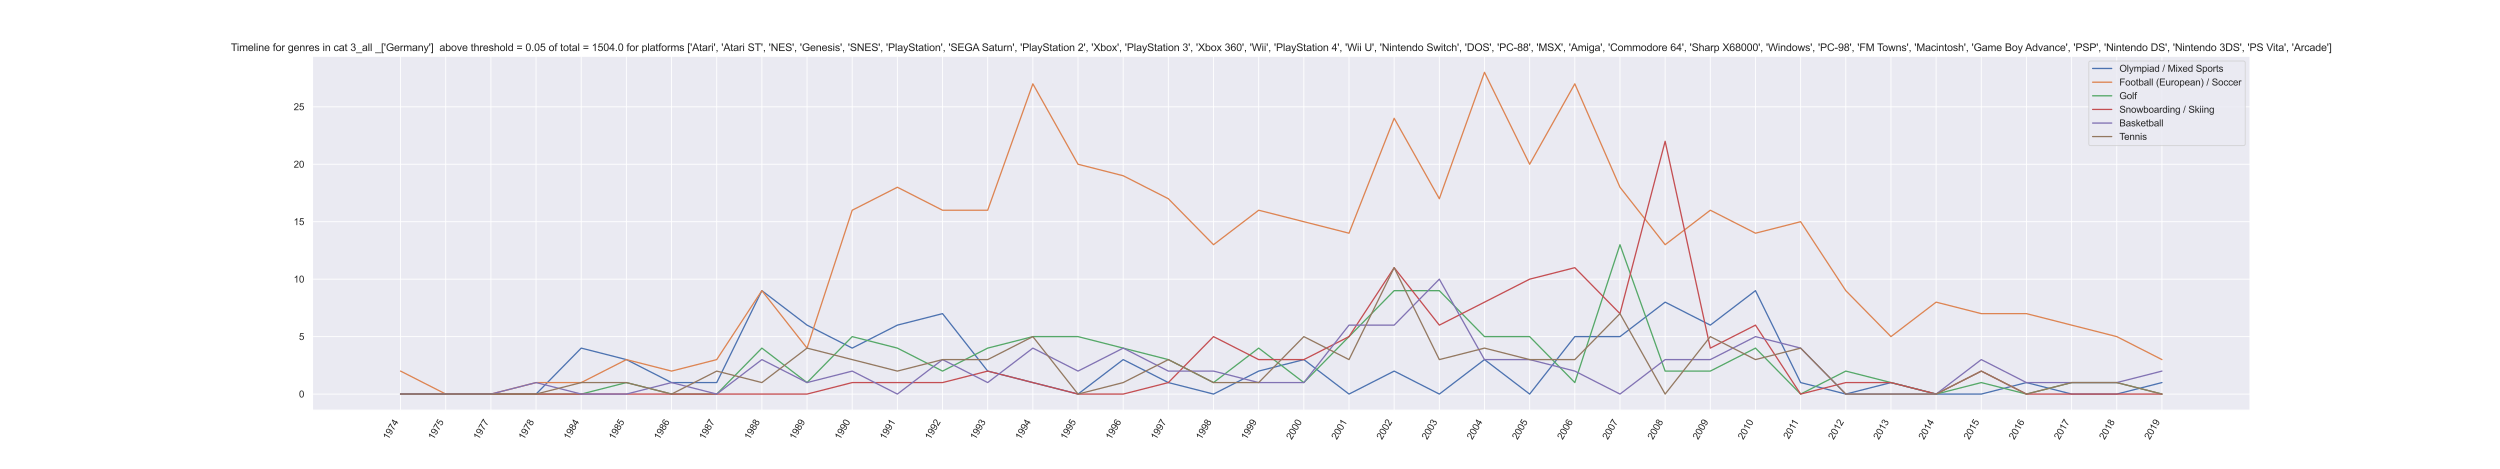<?xml version="1.0" encoding="utf-8" standalone="no"?>
<!DOCTYPE svg PUBLIC "-//W3C//DTD SVG 1.1//EN"
  "http://www.w3.org/Graphics/SVG/1.1/DTD/svg11.dtd">
<svg xmlns:xlink="http://www.w3.org/1999/xlink" width="2880pt" height="540pt" viewBox="0 0 2880 540" xmlns="http://www.w3.org/2000/svg" version="1.1">
 <defs>
  <style type="text/css">*{stroke-linejoin: round; stroke-linecap: butt}</style>
 </defs>
 <g id="figure_1">
  <g id="patch_1">
   <path d="M 0 540 
L 2880 540 
L 2880 0 
L 0 0 
z
" style="fill: #ffffff"/>
  </g>
  <g id="axes_1">
   <g id="patch_2">
    <path d="M 360 472.5 
L 2592 472.5 
L 2592 64.8 
L 360 64.8 
z
" style="fill: #eaeaf2"/>
   </g>
   <g id="matplotlib.axis_1">
    <g id="xtick_1">
     <g id="line2d_1">
      <path d="M 461.455 472.5 
L 461.455 64.8 
" clip-path="url(#p22869f3028)" style="fill: none; stroke: #ffffff; stroke-linecap: round"/>
     </g>
     <g id="text_1">
      <!-- 1974 -->
      <g style="fill: #262626" transform="translate(447.327 507.127)rotate(-60)scale(0.11 -0.11)">
       <defs>
        <path id="ArialMT-31" d="M 2384 0 
L 1822 0 
L 1822 3584 
Q 1619 3391 1289 3197 
Q 959 3003 697 2906 
L 697 3450 
Q 1169 3672 1522 3987 
Q 1875 4303 2022 4600 
L 2384 4600 
L 2384 0 
z
" transform="scale(0.016)"/>
        <path id="ArialMT-39" d="M 350 1059 
L 891 1109 
Q 959 728 1153 556 
Q 1347 384 1650 384 
Q 1909 384 2104 503 
Q 2300 622 2425 820 
Q 2550 1019 2634 1356 
Q 2719 1694 2719 2044 
Q 2719 2081 2716 2156 
Q 2547 1888 2255 1720 
Q 1963 1553 1622 1553 
Q 1053 1553 659 1965 
Q 266 2378 266 3053 
Q 266 3750 677 4175 
Q 1088 4600 1706 4600 
Q 2153 4600 2523 4359 
Q 2894 4119 3086 3673 
Q 3278 3228 3278 2384 
Q 3278 1506 3087 986 
Q 2897 466 2520 194 
Q 2144 -78 1638 -78 
Q 1100 -78 759 220 
Q 419 519 350 1059 
z
M 2653 3081 
Q 2653 3566 2395 3850 
Q 2138 4134 1775 4134 
Q 1400 4134 1122 3828 
Q 844 3522 844 3034 
Q 844 2597 1108 2323 
Q 1372 2050 1759 2050 
Q 2150 2050 2401 2323 
Q 2653 2597 2653 3081 
z
" transform="scale(0.016)"/>
        <path id="ArialMT-37" d="M 303 3981 
L 303 4522 
L 3269 4522 
L 3269 4084 
Q 2831 3619 2401 2847 
Q 1972 2075 1738 1259 
Q 1569 684 1522 0 
L 944 0 
Q 953 541 1156 1306 
Q 1359 2072 1739 2783 
Q 2119 3494 2547 3981 
L 303 3981 
z
" transform="scale(0.016)"/>
        <path id="ArialMT-34" d="M 2069 0 
L 2069 1097 
L 81 1097 
L 81 1613 
L 2172 4581 
L 2631 4581 
L 2631 1613 
L 3250 1613 
L 3250 1097 
L 2631 1097 
L 2631 0 
L 2069 0 
z
M 2069 1613 
L 2069 3678 
L 634 1613 
L 2069 1613 
z
" transform="scale(0.016)"/>
       </defs>
       <use xlink:href="#ArialMT-31"/>
       <use xlink:href="#ArialMT-39" x="55.615"/>
       <use xlink:href="#ArialMT-37" x="111.23"/>
       <use xlink:href="#ArialMT-34" x="166.846"/>
      </g>
     </g>
    </g>
    <g id="xtick_2">
     <g id="line2d_2">
      <path d="M 513.483 472.5 
L 513.483 64.8 
" clip-path="url(#p22869f3028)" style="fill: none; stroke: #ffffff; stroke-linecap: round"/>
     </g>
     <g id="text_2">
      <!-- 1975 -->
      <g style="fill: #262626" transform="translate(499.355 507.127)rotate(-60)scale(0.11 -0.11)">
       <defs>
        <path id="ArialMT-35" d="M 266 1200 
L 856 1250 
Q 922 819 1161 601 
Q 1400 384 1738 384 
Q 2144 384 2425 690 
Q 2706 997 2706 1503 
Q 2706 1984 2436 2262 
Q 2166 2541 1728 2541 
Q 1456 2541 1237 2417 
Q 1019 2294 894 2097 
L 366 2166 
L 809 4519 
L 3088 4519 
L 3088 3981 
L 1259 3981 
L 1013 2750 
Q 1425 3038 1878 3038 
Q 2478 3038 2890 2622 
Q 3303 2206 3303 1553 
Q 3303 931 2941 478 
Q 2500 -78 1738 -78 
Q 1113 -78 717 272 
Q 322 622 266 1200 
z
" transform="scale(0.016)"/>
       </defs>
       <use xlink:href="#ArialMT-31"/>
       <use xlink:href="#ArialMT-39" x="55.615"/>
       <use xlink:href="#ArialMT-37" x="111.23"/>
       <use xlink:href="#ArialMT-35" x="166.846"/>
      </g>
     </g>
    </g>
    <g id="xtick_3">
     <g id="line2d_3">
      <path d="M 565.51 472.5 
L 565.51 64.8 
" clip-path="url(#p22869f3028)" style="fill: none; stroke: #ffffff; stroke-linecap: round"/>
     </g>
     <g id="text_3">
      <!-- 1977 -->
      <g style="fill: #262626" transform="translate(551.383 507.127)rotate(-60)scale(0.11 -0.11)">
       <use xlink:href="#ArialMT-31"/>
       <use xlink:href="#ArialMT-39" x="55.615"/>
       <use xlink:href="#ArialMT-37" x="111.23"/>
       <use xlink:href="#ArialMT-37" x="166.846"/>
      </g>
     </g>
    </g>
    <g id="xtick_4">
     <g id="line2d_4">
      <path d="M 617.538 472.5 
L 617.538 64.8 
" clip-path="url(#p22869f3028)" style="fill: none; stroke: #ffffff; stroke-linecap: round"/>
     </g>
     <g id="text_4">
      <!-- 1978 -->
      <g style="fill: #262626" transform="translate(603.411 507.127)rotate(-60)scale(0.11 -0.11)">
       <defs>
        <path id="ArialMT-38" d="M 1131 2484 
Q 781 2613 612 2850 
Q 444 3088 444 3419 
Q 444 3919 803 4259 
Q 1163 4600 1759 4600 
Q 2359 4600 2725 4251 
Q 3091 3903 3091 3403 
Q 3091 3084 2923 2848 
Q 2756 2613 2416 2484 
Q 2838 2347 3058 2040 
Q 3278 1734 3278 1309 
Q 3278 722 2862 322 
Q 2447 -78 1769 -78 
Q 1091 -78 675 323 
Q 259 725 259 1325 
Q 259 1772 486 2073 
Q 713 2375 1131 2484 
z
M 1019 3438 
Q 1019 3113 1228 2906 
Q 1438 2700 1772 2700 
Q 2097 2700 2305 2904 
Q 2513 3109 2513 3406 
Q 2513 3716 2298 3927 
Q 2084 4138 1766 4138 
Q 1444 4138 1231 3931 
Q 1019 3725 1019 3438 
z
M 838 1322 
Q 838 1081 952 856 
Q 1066 631 1291 507 
Q 1516 384 1775 384 
Q 2178 384 2440 643 
Q 2703 903 2703 1303 
Q 2703 1709 2433 1975 
Q 2163 2241 1756 2241 
Q 1359 2241 1098 1978 
Q 838 1716 838 1322 
z
" transform="scale(0.016)"/>
       </defs>
       <use xlink:href="#ArialMT-31"/>
       <use xlink:href="#ArialMT-39" x="55.615"/>
       <use xlink:href="#ArialMT-37" x="111.23"/>
       <use xlink:href="#ArialMT-38" x="166.846"/>
      </g>
     </g>
    </g>
    <g id="xtick_5">
     <g id="line2d_5">
      <path d="M 669.566 472.5 
L 669.566 64.8 
" clip-path="url(#p22869f3028)" style="fill: none; stroke: #ffffff; stroke-linecap: round"/>
     </g>
     <g id="text_5">
      <!-- 1984 -->
      <g style="fill: #262626" transform="translate(655.439 507.127)rotate(-60)scale(0.11 -0.11)">
       <use xlink:href="#ArialMT-31"/>
       <use xlink:href="#ArialMT-39" x="55.615"/>
       <use xlink:href="#ArialMT-38" x="111.23"/>
       <use xlink:href="#ArialMT-34" x="166.846"/>
      </g>
     </g>
    </g>
    <g id="xtick_6">
     <g id="line2d_6">
      <path d="M 721.594 472.5 
L 721.594 64.8 
" clip-path="url(#p22869f3028)" style="fill: none; stroke: #ffffff; stroke-linecap: round"/>
     </g>
     <g id="text_6">
      <!-- 1985 -->
      <g style="fill: #262626" transform="translate(707.467 507.127)rotate(-60)scale(0.11 -0.11)">
       <use xlink:href="#ArialMT-31"/>
       <use xlink:href="#ArialMT-39" x="55.615"/>
       <use xlink:href="#ArialMT-38" x="111.23"/>
       <use xlink:href="#ArialMT-35" x="166.846"/>
      </g>
     </g>
    </g>
    <g id="xtick_7">
     <g id="line2d_7">
      <path d="M 773.622 472.5 
L 773.622 64.8 
" clip-path="url(#p22869f3028)" style="fill: none; stroke: #ffffff; stroke-linecap: round"/>
     </g>
     <g id="text_7">
      <!-- 1986 -->
      <g style="fill: #262626" transform="translate(759.495 507.127)rotate(-60)scale(0.11 -0.11)">
       <defs>
        <path id="ArialMT-36" d="M 3184 3459 
L 2625 3416 
Q 2550 3747 2413 3897 
Q 2184 4138 1850 4138 
Q 1581 4138 1378 3988 
Q 1113 3794 959 3422 
Q 806 3050 800 2363 
Q 1003 2672 1297 2822 
Q 1591 2972 1913 2972 
Q 2475 2972 2870 2558 
Q 3266 2144 3266 1488 
Q 3266 1056 3080 686 
Q 2894 316 2569 119 
Q 2244 -78 1831 -78 
Q 1128 -78 684 439 
Q 241 956 241 2144 
Q 241 3472 731 4075 
Q 1159 4600 1884 4600 
Q 2425 4600 2770 4297 
Q 3116 3994 3184 3459 
z
M 888 1484 
Q 888 1194 1011 928 
Q 1134 663 1356 523 
Q 1578 384 1822 384 
Q 2178 384 2434 671 
Q 2691 959 2691 1453 
Q 2691 1928 2437 2201 
Q 2184 2475 1800 2475 
Q 1419 2475 1153 2201 
Q 888 1928 888 1484 
z
" transform="scale(0.016)"/>
       </defs>
       <use xlink:href="#ArialMT-31"/>
       <use xlink:href="#ArialMT-39" x="55.615"/>
       <use xlink:href="#ArialMT-38" x="111.23"/>
       <use xlink:href="#ArialMT-36" x="166.846"/>
      </g>
     </g>
    </g>
    <g id="xtick_8">
     <g id="line2d_8">
      <path d="M 825.65 472.5 
L 825.65 64.8 
" clip-path="url(#p22869f3028)" style="fill: none; stroke: #ffffff; stroke-linecap: round"/>
     </g>
     <g id="text_8">
      <!-- 1987 -->
      <g style="fill: #262626" transform="translate(811.523 507.127)rotate(-60)scale(0.11 -0.11)">
       <use xlink:href="#ArialMT-31"/>
       <use xlink:href="#ArialMT-39" x="55.615"/>
       <use xlink:href="#ArialMT-38" x="111.23"/>
       <use xlink:href="#ArialMT-37" x="166.846"/>
      </g>
     </g>
    </g>
    <g id="xtick_9">
     <g id="line2d_9">
      <path d="M 877.678 472.5 
L 877.678 64.8 
" clip-path="url(#p22869f3028)" style="fill: none; stroke: #ffffff; stroke-linecap: round"/>
     </g>
     <g id="text_9">
      <!-- 1988 -->
      <g style="fill: #262626" transform="translate(863.551 507.127)rotate(-60)scale(0.11 -0.11)">
       <use xlink:href="#ArialMT-31"/>
       <use xlink:href="#ArialMT-39" x="55.615"/>
       <use xlink:href="#ArialMT-38" x="111.23"/>
       <use xlink:href="#ArialMT-38" x="166.846"/>
      </g>
     </g>
    </g>
    <g id="xtick_10">
     <g id="line2d_10">
      <path d="M 929.706 472.5 
L 929.706 64.8 
" clip-path="url(#p22869f3028)" style="fill: none; stroke: #ffffff; stroke-linecap: round"/>
     </g>
     <g id="text_10">
      <!-- 1989 -->
      <g style="fill: #262626" transform="translate(915.579 507.127)rotate(-60)scale(0.11 -0.11)">
       <use xlink:href="#ArialMT-31"/>
       <use xlink:href="#ArialMT-39" x="55.615"/>
       <use xlink:href="#ArialMT-38" x="111.23"/>
       <use xlink:href="#ArialMT-39" x="166.846"/>
      </g>
     </g>
    </g>
    <g id="xtick_11">
     <g id="line2d_11">
      <path d="M 981.734 472.5 
L 981.734 64.8 
" clip-path="url(#p22869f3028)" style="fill: none; stroke: #ffffff; stroke-linecap: round"/>
     </g>
     <g id="text_11">
      <!-- 1990 -->
      <g style="fill: #262626" transform="translate(967.607 507.127)rotate(-60)scale(0.11 -0.11)">
       <defs>
        <path id="ArialMT-30" d="M 266 2259 
Q 266 3072 433 3567 
Q 600 4063 929 4331 
Q 1259 4600 1759 4600 
Q 2128 4600 2406 4451 
Q 2684 4303 2865 4023 
Q 3047 3744 3150 3342 
Q 3253 2941 3253 2259 
Q 3253 1453 3087 958 
Q 2922 463 2592 192 
Q 2263 -78 1759 -78 
Q 1097 -78 719 397 
Q 266 969 266 2259 
z
M 844 2259 
Q 844 1131 1108 757 
Q 1372 384 1759 384 
Q 2147 384 2411 759 
Q 2675 1134 2675 2259 
Q 2675 3391 2411 3762 
Q 2147 4134 1753 4134 
Q 1366 4134 1134 3806 
Q 844 3388 844 2259 
z
" transform="scale(0.016)"/>
       </defs>
       <use xlink:href="#ArialMT-31"/>
       <use xlink:href="#ArialMT-39" x="55.615"/>
       <use xlink:href="#ArialMT-39" x="111.23"/>
       <use xlink:href="#ArialMT-30" x="166.846"/>
      </g>
     </g>
    </g>
    <g id="xtick_12">
     <g id="line2d_12">
      <path d="M 1033.762 472.5 
L 1033.762 64.8 
" clip-path="url(#p22869f3028)" style="fill: none; stroke: #ffffff; stroke-linecap: round"/>
     </g>
     <g id="text_12">
      <!-- 1991 -->
      <g style="fill: #262626" transform="translate(1019.635 507.127)rotate(-60)scale(0.11 -0.11)">
       <use xlink:href="#ArialMT-31"/>
       <use xlink:href="#ArialMT-39" x="55.615"/>
       <use xlink:href="#ArialMT-39" x="111.23"/>
       <use xlink:href="#ArialMT-31" x="166.846"/>
      </g>
     </g>
    </g>
    <g id="xtick_13">
     <g id="line2d_13">
      <path d="M 1085.79 472.5 
L 1085.79 64.8 
" clip-path="url(#p22869f3028)" style="fill: none; stroke: #ffffff; stroke-linecap: round"/>
     </g>
     <g id="text_13">
      <!-- 1992 -->
      <g style="fill: #262626" transform="translate(1071.663 507.127)rotate(-60)scale(0.11 -0.11)">
       <defs>
        <path id="ArialMT-32" d="M 3222 541 
L 3222 0 
L 194 0 
Q 188 203 259 391 
Q 375 700 629 1000 
Q 884 1300 1366 1694 
Q 2113 2306 2375 2664 
Q 2638 3022 2638 3341 
Q 2638 3675 2398 3904 
Q 2159 4134 1775 4134 
Q 1369 4134 1125 3890 
Q 881 3647 878 3216 
L 300 3275 
Q 359 3922 746 4261 
Q 1134 4600 1788 4600 
Q 2447 4600 2831 4234 
Q 3216 3869 3216 3328 
Q 3216 3053 3103 2787 
Q 2991 2522 2730 2228 
Q 2469 1934 1863 1422 
Q 1356 997 1212 845 
Q 1069 694 975 541 
L 3222 541 
z
" transform="scale(0.016)"/>
       </defs>
       <use xlink:href="#ArialMT-31"/>
       <use xlink:href="#ArialMT-39" x="55.615"/>
       <use xlink:href="#ArialMT-39" x="111.23"/>
       <use xlink:href="#ArialMT-32" x="166.846"/>
      </g>
     </g>
    </g>
    <g id="xtick_14">
     <g id="line2d_14">
      <path d="M 1137.818 472.5 
L 1137.818 64.8 
" clip-path="url(#p22869f3028)" style="fill: none; stroke: #ffffff; stroke-linecap: round"/>
     </g>
     <g id="text_14">
      <!-- 1993 -->
      <g style="fill: #262626" transform="translate(1123.691 507.127)rotate(-60)scale(0.11 -0.11)">
       <defs>
        <path id="ArialMT-33" d="M 269 1209 
L 831 1284 
Q 928 806 1161 595 
Q 1394 384 1728 384 
Q 2125 384 2398 659 
Q 2672 934 2672 1341 
Q 2672 1728 2419 1979 
Q 2166 2231 1775 2231 
Q 1616 2231 1378 2169 
L 1441 2663 
Q 1497 2656 1531 2656 
Q 1891 2656 2178 2843 
Q 2466 3031 2466 3422 
Q 2466 3731 2256 3934 
Q 2047 4138 1716 4138 
Q 1388 4138 1169 3931 
Q 950 3725 888 3313 
L 325 3413 
Q 428 3978 793 4289 
Q 1159 4600 1703 4600 
Q 2078 4600 2393 4439 
Q 2709 4278 2876 4000 
Q 3044 3722 3044 3409 
Q 3044 3113 2884 2869 
Q 2725 2625 2413 2481 
Q 2819 2388 3044 2092 
Q 3269 1797 3269 1353 
Q 3269 753 2831 336 
Q 2394 -81 1725 -81 
Q 1122 -81 723 278 
Q 325 638 269 1209 
z
" transform="scale(0.016)"/>
       </defs>
       <use xlink:href="#ArialMT-31"/>
       <use xlink:href="#ArialMT-39" x="55.615"/>
       <use xlink:href="#ArialMT-39" x="111.23"/>
       <use xlink:href="#ArialMT-33" x="166.846"/>
      </g>
     </g>
    </g>
    <g id="xtick_15">
     <g id="line2d_15">
      <path d="M 1189.846 472.5 
L 1189.846 64.8 
" clip-path="url(#p22869f3028)" style="fill: none; stroke: #ffffff; stroke-linecap: round"/>
     </g>
     <g id="text_15">
      <!-- 1994 -->
      <g style="fill: #262626" transform="translate(1175.719 507.127)rotate(-60)scale(0.11 -0.11)">
       <use xlink:href="#ArialMT-31"/>
       <use xlink:href="#ArialMT-39" x="55.615"/>
       <use xlink:href="#ArialMT-39" x="111.23"/>
       <use xlink:href="#ArialMT-34" x="166.846"/>
      </g>
     </g>
    </g>
    <g id="xtick_16">
     <g id="line2d_16">
      <path d="M 1241.874 472.5 
L 1241.874 64.8 
" clip-path="url(#p22869f3028)" style="fill: none; stroke: #ffffff; stroke-linecap: round"/>
     </g>
     <g id="text_16">
      <!-- 1995 -->
      <g style="fill: #262626" transform="translate(1227.747 507.127)rotate(-60)scale(0.11 -0.11)">
       <use xlink:href="#ArialMT-31"/>
       <use xlink:href="#ArialMT-39" x="55.615"/>
       <use xlink:href="#ArialMT-39" x="111.23"/>
       <use xlink:href="#ArialMT-35" x="166.846"/>
      </g>
     </g>
    </g>
    <g id="xtick_17">
     <g id="line2d_17">
      <path d="M 1293.902 472.5 
L 1293.902 64.8 
" clip-path="url(#p22869f3028)" style="fill: none; stroke: #ffffff; stroke-linecap: round"/>
     </g>
     <g id="text_17">
      <!-- 1996 -->
      <g style="fill: #262626" transform="translate(1279.775 507.127)rotate(-60)scale(0.11 -0.11)">
       <use xlink:href="#ArialMT-31"/>
       <use xlink:href="#ArialMT-39" x="55.615"/>
       <use xlink:href="#ArialMT-39" x="111.23"/>
       <use xlink:href="#ArialMT-36" x="166.846"/>
      </g>
     </g>
    </g>
    <g id="xtick_18">
     <g id="line2d_18">
      <path d="M 1345.93 472.5 
L 1345.93 64.8 
" clip-path="url(#p22869f3028)" style="fill: none; stroke: #ffffff; stroke-linecap: round"/>
     </g>
     <g id="text_18">
      <!-- 1997 -->
      <g style="fill: #262626" transform="translate(1331.803 507.127)rotate(-60)scale(0.11 -0.11)">
       <use xlink:href="#ArialMT-31"/>
       <use xlink:href="#ArialMT-39" x="55.615"/>
       <use xlink:href="#ArialMT-39" x="111.23"/>
       <use xlink:href="#ArialMT-37" x="166.846"/>
      </g>
     </g>
    </g>
    <g id="xtick_19">
     <g id="line2d_19">
      <path d="M 1397.958 472.5 
L 1397.958 64.8 
" clip-path="url(#p22869f3028)" style="fill: none; stroke: #ffffff; stroke-linecap: round"/>
     </g>
     <g id="text_19">
      <!-- 1998 -->
      <g style="fill: #262626" transform="translate(1383.831 507.127)rotate(-60)scale(0.11 -0.11)">
       <use xlink:href="#ArialMT-31"/>
       <use xlink:href="#ArialMT-39" x="55.615"/>
       <use xlink:href="#ArialMT-39" x="111.23"/>
       <use xlink:href="#ArialMT-38" x="166.846"/>
      </g>
     </g>
    </g>
    <g id="xtick_20">
     <g id="line2d_20">
      <path d="M 1449.986 472.5 
L 1449.986 64.8 
" clip-path="url(#p22869f3028)" style="fill: none; stroke: #ffffff; stroke-linecap: round"/>
     </g>
     <g id="text_20">
      <!-- 1999 -->
      <g style="fill: #262626" transform="translate(1435.859 507.127)rotate(-60)scale(0.11 -0.11)">
       <use xlink:href="#ArialMT-31"/>
       <use xlink:href="#ArialMT-39" x="55.615"/>
       <use xlink:href="#ArialMT-39" x="111.23"/>
       <use xlink:href="#ArialMT-39" x="166.846"/>
      </g>
     </g>
    </g>
    <g id="xtick_21">
     <g id="line2d_21">
      <path d="M 1502.014 472.5 
L 1502.014 64.8 
" clip-path="url(#p22869f3028)" style="fill: none; stroke: #ffffff; stroke-linecap: round"/>
     </g>
     <g id="text_21">
      <!-- 2000 -->
      <g style="fill: #262626" transform="translate(1487.887 507.127)rotate(-60)scale(0.11 -0.11)">
       <use xlink:href="#ArialMT-32"/>
       <use xlink:href="#ArialMT-30" x="55.615"/>
       <use xlink:href="#ArialMT-30" x="111.23"/>
       <use xlink:href="#ArialMT-30" x="166.846"/>
      </g>
     </g>
    </g>
    <g id="xtick_22">
     <g id="line2d_22">
      <path d="M 1554.042 472.5 
L 1554.042 64.8 
" clip-path="url(#p22869f3028)" style="fill: none; stroke: #ffffff; stroke-linecap: round"/>
     </g>
     <g id="text_22">
      <!-- 2001 -->
      <g style="fill: #262626" transform="translate(1539.915 507.127)rotate(-60)scale(0.11 -0.11)">
       <use xlink:href="#ArialMT-32"/>
       <use xlink:href="#ArialMT-30" x="55.615"/>
       <use xlink:href="#ArialMT-30" x="111.23"/>
       <use xlink:href="#ArialMT-31" x="166.846"/>
      </g>
     </g>
    </g>
    <g id="xtick_23">
     <g id="line2d_23">
      <path d="M 1606.07 472.5 
L 1606.07 64.8 
" clip-path="url(#p22869f3028)" style="fill: none; stroke: #ffffff; stroke-linecap: round"/>
     </g>
     <g id="text_23">
      <!-- 2002 -->
      <g style="fill: #262626" transform="translate(1591.943 507.127)rotate(-60)scale(0.11 -0.11)">
       <use xlink:href="#ArialMT-32"/>
       <use xlink:href="#ArialMT-30" x="55.615"/>
       <use xlink:href="#ArialMT-30" x="111.23"/>
       <use xlink:href="#ArialMT-32" x="166.846"/>
      </g>
     </g>
    </g>
    <g id="xtick_24">
     <g id="line2d_24">
      <path d="M 1658.098 472.5 
L 1658.098 64.8 
" clip-path="url(#p22869f3028)" style="fill: none; stroke: #ffffff; stroke-linecap: round"/>
     </g>
     <g id="text_24">
      <!-- 2003 -->
      <g style="fill: #262626" transform="translate(1643.97 507.127)rotate(-60)scale(0.11 -0.11)">
       <use xlink:href="#ArialMT-32"/>
       <use xlink:href="#ArialMT-30" x="55.615"/>
       <use xlink:href="#ArialMT-30" x="111.23"/>
       <use xlink:href="#ArialMT-33" x="166.846"/>
      </g>
     </g>
    </g>
    <g id="xtick_25">
     <g id="line2d_25">
      <path d="M 1710.126 472.5 
L 1710.126 64.8 
" clip-path="url(#p22869f3028)" style="fill: none; stroke: #ffffff; stroke-linecap: round"/>
     </g>
     <g id="text_25">
      <!-- 2004 -->
      <g style="fill: #262626" transform="translate(1695.998 507.127)rotate(-60)scale(0.11 -0.11)">
       <use xlink:href="#ArialMT-32"/>
       <use xlink:href="#ArialMT-30" x="55.615"/>
       <use xlink:href="#ArialMT-30" x="111.23"/>
       <use xlink:href="#ArialMT-34" x="166.846"/>
      </g>
     </g>
    </g>
    <g id="xtick_26">
     <g id="line2d_26">
      <path d="M 1762.154 472.5 
L 1762.154 64.8 
" clip-path="url(#p22869f3028)" style="fill: none; stroke: #ffffff; stroke-linecap: round"/>
     </g>
     <g id="text_26">
      <!-- 2005 -->
      <g style="fill: #262626" transform="translate(1748.026 507.127)rotate(-60)scale(0.11 -0.11)">
       <use xlink:href="#ArialMT-32"/>
       <use xlink:href="#ArialMT-30" x="55.615"/>
       <use xlink:href="#ArialMT-30" x="111.23"/>
       <use xlink:href="#ArialMT-35" x="166.846"/>
      </g>
     </g>
    </g>
    <g id="xtick_27">
     <g id="line2d_27">
      <path d="M 1814.182 472.5 
L 1814.182 64.8 
" clip-path="url(#p22869f3028)" style="fill: none; stroke: #ffffff; stroke-linecap: round"/>
     </g>
     <g id="text_27">
      <!-- 2006 -->
      <g style="fill: #262626" transform="translate(1800.054 507.127)rotate(-60)scale(0.11 -0.11)">
       <use xlink:href="#ArialMT-32"/>
       <use xlink:href="#ArialMT-30" x="55.615"/>
       <use xlink:href="#ArialMT-30" x="111.23"/>
       <use xlink:href="#ArialMT-36" x="166.846"/>
      </g>
     </g>
    </g>
    <g id="xtick_28">
     <g id="line2d_28">
      <path d="M 1866.21 472.5 
L 1866.21 64.8 
" clip-path="url(#p22869f3028)" style="fill: none; stroke: #ffffff; stroke-linecap: round"/>
     </g>
     <g id="text_28">
      <!-- 2007 -->
      <g style="fill: #262626" transform="translate(1852.082 507.127)rotate(-60)scale(0.11 -0.11)">
       <use xlink:href="#ArialMT-32"/>
       <use xlink:href="#ArialMT-30" x="55.615"/>
       <use xlink:href="#ArialMT-30" x="111.23"/>
       <use xlink:href="#ArialMT-37" x="166.846"/>
      </g>
     </g>
    </g>
    <g id="xtick_29">
     <g id="line2d_29">
      <path d="M 1918.238 472.5 
L 1918.238 64.8 
" clip-path="url(#p22869f3028)" style="fill: none; stroke: #ffffff; stroke-linecap: round"/>
     </g>
     <g id="text_29">
      <!-- 2008 -->
      <g style="fill: #262626" transform="translate(1904.11 507.127)rotate(-60)scale(0.11 -0.11)">
       <use xlink:href="#ArialMT-32"/>
       <use xlink:href="#ArialMT-30" x="55.615"/>
       <use xlink:href="#ArialMT-30" x="111.23"/>
       <use xlink:href="#ArialMT-38" x="166.846"/>
      </g>
     </g>
    </g>
    <g id="xtick_30">
     <g id="line2d_30">
      <path d="M 1970.266 472.5 
L 1970.266 64.8 
" clip-path="url(#p22869f3028)" style="fill: none; stroke: #ffffff; stroke-linecap: round"/>
     </g>
     <g id="text_30">
      <!-- 2009 -->
      <g style="fill: #262626" transform="translate(1956.138 507.127)rotate(-60)scale(0.11 -0.11)">
       <use xlink:href="#ArialMT-32"/>
       <use xlink:href="#ArialMT-30" x="55.615"/>
       <use xlink:href="#ArialMT-30" x="111.23"/>
       <use xlink:href="#ArialMT-39" x="166.846"/>
      </g>
     </g>
    </g>
    <g id="xtick_31">
     <g id="line2d_31">
      <path d="M 2022.294 472.5 
L 2022.294 64.8 
" clip-path="url(#p22869f3028)" style="fill: none; stroke: #ffffff; stroke-linecap: round"/>
     </g>
     <g id="text_31">
      <!-- 2010 -->
      <g style="fill: #262626" transform="translate(2008.166 507.127)rotate(-60)scale(0.11 -0.11)">
       <use xlink:href="#ArialMT-32"/>
       <use xlink:href="#ArialMT-30" x="55.615"/>
       <use xlink:href="#ArialMT-31" x="111.23"/>
       <use xlink:href="#ArialMT-30" x="166.846"/>
      </g>
     </g>
    </g>
    <g id="xtick_32">
     <g id="line2d_32">
      <path d="M 2074.322 472.5 
L 2074.322 64.8 
" clip-path="url(#p22869f3028)" style="fill: none; stroke: #ffffff; stroke-linecap: round"/>
     </g>
     <g id="text_32">
      <!-- 2011 -->
      <g style="fill: #262626" transform="translate(2060.6 506.424)rotate(-60)scale(0.11 -0.11)">
       <use xlink:href="#ArialMT-32"/>
       <use xlink:href="#ArialMT-30" x="55.615"/>
       <use xlink:href="#ArialMT-31" x="111.23"/>
       <use xlink:href="#ArialMT-31" x="159.471"/>
      </g>
     </g>
    </g>
    <g id="xtick_33">
     <g id="line2d_33">
      <path d="M 2126.35 472.5 
L 2126.35 64.8 
" clip-path="url(#p22869f3028)" style="fill: none; stroke: #ffffff; stroke-linecap: round"/>
     </g>
     <g id="text_33">
      <!-- 2012 -->
      <g style="fill: #262626" transform="translate(2112.222 507.127)rotate(-60)scale(0.11 -0.11)">
       <use xlink:href="#ArialMT-32"/>
       <use xlink:href="#ArialMT-30" x="55.615"/>
       <use xlink:href="#ArialMT-31" x="111.23"/>
       <use xlink:href="#ArialMT-32" x="166.846"/>
      </g>
     </g>
    </g>
    <g id="xtick_34">
     <g id="line2d_34">
      <path d="M 2178.378 472.5 
L 2178.378 64.8 
" clip-path="url(#p22869f3028)" style="fill: none; stroke: #ffffff; stroke-linecap: round"/>
     </g>
     <g id="text_34">
      <!-- 2013 -->
      <g style="fill: #262626" transform="translate(2164.25 507.127)rotate(-60)scale(0.11 -0.11)">
       <use xlink:href="#ArialMT-32"/>
       <use xlink:href="#ArialMT-30" x="55.615"/>
       <use xlink:href="#ArialMT-31" x="111.23"/>
       <use xlink:href="#ArialMT-33" x="166.846"/>
      </g>
     </g>
    </g>
    <g id="xtick_35">
     <g id="line2d_35">
      <path d="M 2230.406 472.5 
L 2230.406 64.8 
" clip-path="url(#p22869f3028)" style="fill: none; stroke: #ffffff; stroke-linecap: round"/>
     </g>
     <g id="text_35">
      <!-- 2014 -->
      <g style="fill: #262626" transform="translate(2216.278 507.127)rotate(-60)scale(0.11 -0.11)">
       <use xlink:href="#ArialMT-32"/>
       <use xlink:href="#ArialMT-30" x="55.615"/>
       <use xlink:href="#ArialMT-31" x="111.23"/>
       <use xlink:href="#ArialMT-34" x="166.846"/>
      </g>
     </g>
    </g>
    <g id="xtick_36">
     <g id="line2d_36">
      <path d="M 2282.434 472.5 
L 2282.434 64.8 
" clip-path="url(#p22869f3028)" style="fill: none; stroke: #ffffff; stroke-linecap: round"/>
     </g>
     <g id="text_36">
      <!-- 2015 -->
      <g style="fill: #262626" transform="translate(2268.306 507.127)rotate(-60)scale(0.11 -0.11)">
       <use xlink:href="#ArialMT-32"/>
       <use xlink:href="#ArialMT-30" x="55.615"/>
       <use xlink:href="#ArialMT-31" x="111.23"/>
       <use xlink:href="#ArialMT-35" x="166.846"/>
      </g>
     </g>
    </g>
    <g id="xtick_37">
     <g id="line2d_37">
      <path d="M 2334.462 472.5 
L 2334.462 64.8 
" clip-path="url(#p22869f3028)" style="fill: none; stroke: #ffffff; stroke-linecap: round"/>
     </g>
     <g id="text_37">
      <!-- 2016 -->
      <g style="fill: #262626" transform="translate(2320.334 507.127)rotate(-60)scale(0.11 -0.11)">
       <use xlink:href="#ArialMT-32"/>
       <use xlink:href="#ArialMT-30" x="55.615"/>
       <use xlink:href="#ArialMT-31" x="111.23"/>
       <use xlink:href="#ArialMT-36" x="166.846"/>
      </g>
     </g>
    </g>
    <g id="xtick_38">
     <g id="line2d_38">
      <path d="M 2386.49 472.5 
L 2386.49 64.8 
" clip-path="url(#p22869f3028)" style="fill: none; stroke: #ffffff; stroke-linecap: round"/>
     </g>
     <g id="text_38">
      <!-- 2017 -->
      <g style="fill: #262626" transform="translate(2372.362 507.127)rotate(-60)scale(0.11 -0.11)">
       <use xlink:href="#ArialMT-32"/>
       <use xlink:href="#ArialMT-30" x="55.615"/>
       <use xlink:href="#ArialMT-31" x="111.23"/>
       <use xlink:href="#ArialMT-37" x="166.846"/>
      </g>
     </g>
    </g>
    <g id="xtick_39">
     <g id="line2d_39">
      <path d="M 2438.517 472.5 
L 2438.517 64.8 
" clip-path="url(#p22869f3028)" style="fill: none; stroke: #ffffff; stroke-linecap: round"/>
     </g>
     <g id="text_39">
      <!-- 2018 -->
      <g style="fill: #262626" transform="translate(2424.39 507.127)rotate(-60)scale(0.11 -0.11)">
       <use xlink:href="#ArialMT-32"/>
       <use xlink:href="#ArialMT-30" x="55.615"/>
       <use xlink:href="#ArialMT-31" x="111.23"/>
       <use xlink:href="#ArialMT-38" x="166.846"/>
      </g>
     </g>
    </g>
    <g id="xtick_40">
     <g id="line2d_40">
      <path d="M 2490.545 472.5 
L 2490.545 64.8 
" clip-path="url(#p22869f3028)" style="fill: none; stroke: #ffffff; stroke-linecap: round"/>
     </g>
     <g id="text_40">
      <!-- 2019 -->
      <g style="fill: #262626" transform="translate(2476.418 507.127)rotate(-60)scale(0.11 -0.11)">
       <use xlink:href="#ArialMT-32"/>
       <use xlink:href="#ArialMT-30" x="55.615"/>
       <use xlink:href="#ArialMT-31" x="111.23"/>
       <use xlink:href="#ArialMT-39" x="166.846"/>
      </g>
     </g>
    </g>
   </g>
   <g id="matplotlib.axis_2">
    <g id="ytick_1">
     <g id="line2d_41">
      <path d="M 360 453.968 
L 2592 453.968 
" clip-path="url(#p22869f3028)" style="fill: none; stroke: #ffffff; stroke-linecap: round"/>
     </g>
     <g id="text_41">
      <!-- 0 -->
      <g style="fill: #262626" transform="translate(344.383 457.905)scale(0.11 -0.11)">
       <use xlink:href="#ArialMT-30"/>
      </g>
     </g>
    </g>
    <g id="ytick_2">
     <g id="line2d_42">
      <path d="M 360 387.783 
L 2592 387.783 
" clip-path="url(#p22869f3028)" style="fill: none; stroke: #ffffff; stroke-linecap: round"/>
     </g>
     <g id="text_42">
      <!-- 5 -->
      <g style="fill: #262626" transform="translate(344.383 391.72)scale(0.11 -0.11)">
       <use xlink:href="#ArialMT-35"/>
      </g>
     </g>
    </g>
    <g id="ytick_3">
     <g id="line2d_43">
      <path d="M 360 321.598 
L 2592 321.598 
" clip-path="url(#p22869f3028)" style="fill: none; stroke: #ffffff; stroke-linecap: round"/>
     </g>
     <g id="text_43">
      <!-- 10 -->
      <g style="fill: #262626" transform="translate(338.266 325.535)scale(0.11 -0.11)">
       <use xlink:href="#ArialMT-31"/>
       <use xlink:href="#ArialMT-30" x="55.615"/>
      </g>
     </g>
    </g>
    <g id="ytick_4">
     <g id="line2d_44">
      <path d="M 360 255.413 
L 2592 255.413 
" clip-path="url(#p22869f3028)" style="fill: none; stroke: #ffffff; stroke-linecap: round"/>
     </g>
     <g id="text_44">
      <!-- 15 -->
      <g style="fill: #262626" transform="translate(338.266 259.35)scale(0.11 -0.11)">
       <use xlink:href="#ArialMT-31"/>
       <use xlink:href="#ArialMT-35" x="55.615"/>
      </g>
     </g>
    </g>
    <g id="ytick_5">
     <g id="line2d_45">
      <path d="M 360 189.228 
L 2592 189.228 
" clip-path="url(#p22869f3028)" style="fill: none; stroke: #ffffff; stroke-linecap: round"/>
     </g>
     <g id="text_45">
      <!-- 20 -->
      <g style="fill: #262626" transform="translate(338.266 193.165)scale(0.11 -0.11)">
       <use xlink:href="#ArialMT-32"/>
       <use xlink:href="#ArialMT-30" x="55.615"/>
      </g>
     </g>
    </g>
    <g id="ytick_6">
     <g id="line2d_46">
      <path d="M 360 123.043 
L 2592 123.043 
" clip-path="url(#p22869f3028)" style="fill: none; stroke: #ffffff; stroke-linecap: round"/>
     </g>
     <g id="text_46">
      <!-- 25 -->
      <g style="fill: #262626" transform="translate(338.266 126.98)scale(0.11 -0.11)">
       <use xlink:href="#ArialMT-32"/>
       <use xlink:href="#ArialMT-35" x="55.615"/>
      </g>
     </g>
    </g>
   </g>
   <g id="line2d_47">
    <path d="M 461.455 453.968 
L 513.483 453.968 
L 565.51 453.968 
L 617.538 453.968 
L 669.566 401.02 
L 721.594 414.257 
L 773.622 440.731 
L 825.65 440.731 
L 877.678 334.835 
L 929.706 374.546 
L 981.734 401.02 
L 1033.762 374.546 
L 1085.79 361.309 
L 1137.818 427.494 
L 1189.846 440.731 
L 1241.874 453.968 
L 1293.902 414.257 
L 1345.93 440.731 
L 1397.958 453.968 
L 1449.986 427.494 
L 1502.014 414.257 
L 1554.042 453.968 
L 1606.07 427.494 
L 1658.098 453.968 
L 1710.126 414.257 
L 1762.154 453.968 
L 1814.182 387.783 
L 1866.21 387.783 
L 1918.238 348.072 
L 1970.266 374.546 
L 2022.294 334.835 
L 2074.322 440.731 
L 2126.35 453.968 
L 2178.378 440.731 
L 2230.406 453.968 
L 2282.434 453.968 
L 2334.462 440.731 
L 2386.49 453.968 
L 2438.517 453.968 
L 2490.545 440.731 
" clip-path="url(#p22869f3028)" style="fill: none; stroke: #4c72b0; stroke-width: 1.5; stroke-linecap: round"/>
   </g>
   <g id="line2d_48">
    <path d="M 461.455 427.494 
L 513.483 453.968 
L 565.51 453.968 
L 617.538 440.731 
L 669.566 440.731 
L 721.594 414.257 
L 773.622 427.494 
L 825.65 414.257 
L 877.678 334.835 
L 929.706 401.02 
L 981.734 242.176 
L 1033.762 215.702 
L 1085.79 242.176 
L 1137.818 242.176 
L 1189.846 96.569 
L 1241.874 189.228 
L 1293.902 202.465 
L 1345.93 228.939 
L 1397.958 281.887 
L 1449.986 242.176 
L 1502.014 255.413 
L 1554.042 268.65 
L 1606.07 136.28 
L 1658.098 228.939 
L 1710.126 83.332 
L 1762.154 189.228 
L 1814.182 96.569 
L 1866.21 215.702 
L 1918.238 281.887 
L 1970.266 242.176 
L 2022.294 268.65 
L 2074.322 255.413 
L 2126.35 334.835 
L 2178.378 387.783 
L 2230.406 348.072 
L 2282.434 361.309 
L 2334.462 361.309 
L 2386.49 374.546 
L 2438.517 387.783 
L 2490.545 414.257 
" clip-path="url(#p22869f3028)" style="fill: none; stroke: #dd8452; stroke-width: 1.5; stroke-linecap: round"/>
   </g>
   <g id="line2d_49">
    <path d="M 461.455 453.968 
L 513.483 453.968 
L 565.51 453.968 
L 617.538 453.968 
L 669.566 453.968 
L 721.594 440.731 
L 773.622 453.968 
L 825.65 453.968 
L 877.678 401.02 
L 929.706 440.731 
L 981.734 387.783 
L 1033.762 401.02 
L 1085.79 427.494 
L 1137.818 401.02 
L 1189.846 387.783 
L 1241.874 387.783 
L 1293.902 401.02 
L 1345.93 414.257 
L 1397.958 440.731 
L 1449.986 401.02 
L 1502.014 440.731 
L 1554.042 387.783 
L 1606.07 334.835 
L 1658.098 334.835 
L 1710.126 387.783 
L 1762.154 387.783 
L 1814.182 440.731 
L 1866.21 281.887 
L 1918.238 427.494 
L 1970.266 427.494 
L 2022.294 401.02 
L 2074.322 453.968 
L 2126.35 427.494 
L 2178.378 440.731 
L 2230.406 453.968 
L 2282.434 440.731 
L 2334.462 453.968 
L 2386.49 440.731 
L 2438.517 440.731 
L 2490.545 453.968 
" clip-path="url(#p22869f3028)" style="fill: none; stroke: #55a868; stroke-width: 1.5; stroke-linecap: round"/>
   </g>
   <g id="line2d_50">
    <path d="M 461.455 453.968 
L 513.483 453.968 
L 565.51 453.968 
L 617.538 453.968 
L 669.566 453.968 
L 721.594 453.968 
L 773.622 453.968 
L 825.65 453.968 
L 877.678 453.968 
L 929.706 453.968 
L 981.734 440.731 
L 1033.762 440.731 
L 1085.79 440.731 
L 1137.818 427.494 
L 1189.846 440.731 
L 1241.874 453.968 
L 1293.902 453.968 
L 1345.93 440.731 
L 1397.958 387.783 
L 1449.986 414.257 
L 1502.014 414.257 
L 1554.042 387.783 
L 1606.07 308.361 
L 1658.098 374.546 
L 1710.126 348.072 
L 1762.154 321.598 
L 1814.182 308.361 
L 1866.21 361.309 
L 1918.238 162.754 
L 1970.266 401.02 
L 2022.294 374.546 
L 2074.322 453.968 
L 2126.35 440.731 
L 2178.378 440.731 
L 2230.406 453.968 
L 2282.434 427.494 
L 2334.462 453.968 
L 2386.49 453.968 
L 2438.517 453.968 
L 2490.545 453.968 
" clip-path="url(#p22869f3028)" style="fill: none; stroke: #c44e52; stroke-width: 1.5; stroke-linecap: round"/>
   </g>
   <g id="line2d_51">
    <path d="M 461.455 453.968 
L 513.483 453.968 
L 565.51 453.968 
L 617.538 440.731 
L 669.566 453.968 
L 721.594 453.968 
L 773.622 440.731 
L 825.65 453.968 
L 877.678 414.257 
L 929.706 440.731 
L 981.734 427.494 
L 1033.762 453.968 
L 1085.79 414.257 
L 1137.818 440.731 
L 1189.846 401.02 
L 1241.874 427.494 
L 1293.902 401.02 
L 1345.93 427.494 
L 1397.958 427.494 
L 1449.986 440.731 
L 1502.014 440.731 
L 1554.042 374.546 
L 1606.07 374.546 
L 1658.098 321.598 
L 1710.126 414.257 
L 1762.154 414.257 
L 1814.182 427.494 
L 1866.21 453.968 
L 1918.238 414.257 
L 1970.266 414.257 
L 2022.294 387.783 
L 2074.322 401.02 
L 2126.35 453.968 
L 2178.378 453.968 
L 2230.406 453.968 
L 2282.434 414.257 
L 2334.462 440.731 
L 2386.49 440.731 
L 2438.517 440.731 
L 2490.545 427.494 
" clip-path="url(#p22869f3028)" style="fill: none; stroke: #8172b3; stroke-width: 1.5; stroke-linecap: round"/>
   </g>
   <g id="line2d_52">
    <path d="M 461.455 453.968 
L 513.483 453.968 
L 565.51 453.968 
L 617.538 453.968 
L 669.566 440.731 
L 721.594 440.731 
L 773.622 453.968 
L 825.65 427.494 
L 877.678 440.731 
L 929.706 401.02 
L 981.734 414.257 
L 1033.762 427.494 
L 1085.79 414.257 
L 1137.818 414.257 
L 1189.846 387.783 
L 1241.874 453.968 
L 1293.902 440.731 
L 1345.93 414.257 
L 1397.958 440.731 
L 1449.986 440.731 
L 1502.014 387.783 
L 1554.042 414.257 
L 1606.07 308.361 
L 1658.098 414.257 
L 1710.126 401.02 
L 1762.154 414.257 
L 1814.182 414.257 
L 1866.21 361.309 
L 1918.238 453.968 
L 1970.266 387.783 
L 2022.294 414.257 
L 2074.322 401.02 
L 2126.35 453.968 
L 2178.378 453.968 
L 2230.406 453.968 
L 2282.434 427.494 
L 2334.462 453.968 
L 2386.49 440.731 
L 2438.517 440.731 
L 2490.545 453.968 
" clip-path="url(#p22869f3028)" style="fill: none; stroke: #937860; stroke-width: 1.5; stroke-linecap: round"/>
   </g>
   <g id="patch_3">
    <path d="M 360 472.5 
L 360 64.8 
" style="fill: none; stroke: #ffffff; stroke-width: 1.25; stroke-linejoin: miter; stroke-linecap: square"/>
   </g>
   <g id="patch_4">
    <path d="M 2592 472.5 
L 2592 64.8 
" style="fill: none; stroke: #ffffff; stroke-width: 1.25; stroke-linejoin: miter; stroke-linecap: square"/>
   </g>
   <g id="patch_5">
    <path d="M 360 472.5 
L 2592 472.5 
" style="fill: none; stroke: #ffffff; stroke-width: 1.25; stroke-linejoin: miter; stroke-linecap: square"/>
   </g>
   <g id="patch_6">
    <path d="M 360 64.8 
L 2592 64.8 
" style="fill: none; stroke: #ffffff; stroke-width: 1.25; stroke-linejoin: miter; stroke-linecap: square"/>
   </g>
   <g id="text_47">
    <!-- Timeline for genres in cat 3_all _['Germany']  above threshold = 0.05 of total = 1504.0 for platforms ['Atari', 'Atari ST', 'NES', 'Genesis', 'SNES', 'PlayStation', 'SEGA Saturn', 'PlayStation 2', 'Xbox', 'PlayStation 3', 'Xbox 360', 'Wii', 'PlayStation 4', 'Wii U', 'Nintendo Switch', 'DOS', 'PC-88', 'MSX', 'Amiga', 'Commodore 64', 'Sharp X68000', 'Windows', 'PC-98', 'FM Towns', 'Macintosh', 'Game Boy Advance', 'PSP', 'Nintendo DS', 'Nintendo 3DS', 'PS Vita', 'Arcade'] -->
    <g style="fill: #262626" transform="translate(265.965 58.8)scale(0.12 -0.12)">
     <defs>
      <path id="ArialMT-54" d="M 1659 0 
L 1659 4041 
L 150 4041 
L 150 4581 
L 3781 4581 
L 3781 4041 
L 2266 4041 
L 2266 0 
L 1659 0 
z
" transform="scale(0.016)"/>
      <path id="ArialMT-69" d="M 425 3934 
L 425 4581 
L 988 4581 
L 988 3934 
L 425 3934 
z
M 425 0 
L 425 3319 
L 988 3319 
L 988 0 
L 425 0 
z
" transform="scale(0.016)"/>
      <path id="ArialMT-6d" d="M 422 0 
L 422 3319 
L 925 3319 
L 925 2853 
Q 1081 3097 1340 3245 
Q 1600 3394 1931 3394 
Q 2300 3394 2536 3241 
Q 2772 3088 2869 2813 
Q 3263 3394 3894 3394 
Q 4388 3394 4653 3120 
Q 4919 2847 4919 2278 
L 4919 0 
L 4359 0 
L 4359 2091 
Q 4359 2428 4304 2576 
Q 4250 2725 4106 2815 
Q 3963 2906 3769 2906 
Q 3419 2906 3187 2673 
Q 2956 2441 2956 1928 
L 2956 0 
L 2394 0 
L 2394 2156 
Q 2394 2531 2256 2718 
Q 2119 2906 1806 2906 
Q 1569 2906 1367 2781 
Q 1166 2656 1075 2415 
Q 984 2175 984 1722 
L 984 0 
L 422 0 
z
" transform="scale(0.016)"/>
      <path id="ArialMT-65" d="M 2694 1069 
L 3275 997 
Q 3138 488 2766 206 
Q 2394 -75 1816 -75 
Q 1088 -75 661 373 
Q 234 822 234 1631 
Q 234 2469 665 2931 
Q 1097 3394 1784 3394 
Q 2450 3394 2872 2941 
Q 3294 2488 3294 1666 
Q 3294 1616 3291 1516 
L 816 1516 
Q 847 969 1125 678 
Q 1403 388 1819 388 
Q 2128 388 2347 550 
Q 2566 713 2694 1069 
z
M 847 1978 
L 2700 1978 
Q 2663 2397 2488 2606 
Q 2219 2931 1791 2931 
Q 1403 2931 1139 2672 
Q 875 2413 847 1978 
z
" transform="scale(0.016)"/>
      <path id="ArialMT-6c" d="M 409 0 
L 409 4581 
L 972 4581 
L 972 0 
L 409 0 
z
" transform="scale(0.016)"/>
      <path id="ArialMT-6e" d="M 422 0 
L 422 3319 
L 928 3319 
L 928 2847 
Q 1294 3394 1984 3394 
Q 2284 3394 2536 3286 
Q 2788 3178 2913 3003 
Q 3038 2828 3088 2588 
Q 3119 2431 3119 2041 
L 3119 0 
L 2556 0 
L 2556 2019 
Q 2556 2363 2490 2533 
Q 2425 2703 2258 2804 
Q 2091 2906 1866 2906 
Q 1506 2906 1245 2678 
Q 984 2450 984 1813 
L 984 0 
L 422 0 
z
" transform="scale(0.016)"/>
      <path id="ArialMT-20" transform="scale(0.016)"/>
      <path id="ArialMT-66" d="M 556 0 
L 556 2881 
L 59 2881 
L 59 3319 
L 556 3319 
L 556 3672 
Q 556 4006 616 4169 
Q 697 4388 901 4523 
Q 1106 4659 1475 4659 
Q 1713 4659 2000 4603 
L 1916 4113 
Q 1741 4144 1584 4144 
Q 1328 4144 1222 4034 
Q 1116 3925 1116 3625 
L 1116 3319 
L 1763 3319 
L 1763 2881 
L 1116 2881 
L 1116 0 
L 556 0 
z
" transform="scale(0.016)"/>
      <path id="ArialMT-6f" d="M 213 1659 
Q 213 2581 725 3025 
Q 1153 3394 1769 3394 
Q 2453 3394 2887 2945 
Q 3322 2497 3322 1706 
Q 3322 1066 3130 698 
Q 2938 331 2570 128 
Q 2203 -75 1769 -75 
Q 1072 -75 642 372 
Q 213 819 213 1659 
z
M 791 1659 
Q 791 1022 1069 705 
Q 1347 388 1769 388 
Q 2188 388 2466 706 
Q 2744 1025 2744 1678 
Q 2744 2294 2464 2611 
Q 2184 2928 1769 2928 
Q 1347 2928 1069 2612 
Q 791 2297 791 1659 
z
" transform="scale(0.016)"/>
      <path id="ArialMT-72" d="M 416 0 
L 416 3319 
L 922 3319 
L 922 2816 
Q 1116 3169 1280 3281 
Q 1444 3394 1641 3394 
Q 1925 3394 2219 3213 
L 2025 2691 
Q 1819 2813 1613 2813 
Q 1428 2813 1281 2702 
Q 1134 2591 1072 2394 
Q 978 2094 978 1738 
L 978 0 
L 416 0 
z
" transform="scale(0.016)"/>
      <path id="ArialMT-67" d="M 319 -275 
L 866 -356 
Q 900 -609 1056 -725 
Q 1266 -881 1628 -881 
Q 2019 -881 2231 -725 
Q 2444 -569 2519 -288 
Q 2563 -116 2559 434 
Q 2191 0 1641 0 
Q 956 0 581 494 
Q 206 988 206 1678 
Q 206 2153 378 2554 
Q 550 2956 876 3175 
Q 1203 3394 1644 3394 
Q 2231 3394 2613 2919 
L 2613 3319 
L 3131 3319 
L 3131 450 
Q 3131 -325 2973 -648 
Q 2816 -972 2473 -1159 
Q 2131 -1347 1631 -1347 
Q 1038 -1347 672 -1080 
Q 306 -813 319 -275 
z
M 784 1719 
Q 784 1066 1043 766 
Q 1303 466 1694 466 
Q 2081 466 2343 764 
Q 2606 1063 2606 1700 
Q 2606 2309 2336 2618 
Q 2066 2928 1684 2928 
Q 1309 2928 1046 2623 
Q 784 2319 784 1719 
z
" transform="scale(0.016)"/>
      <path id="ArialMT-73" d="M 197 991 
L 753 1078 
Q 800 744 1014 566 
Q 1228 388 1613 388 
Q 2000 388 2187 545 
Q 2375 703 2375 916 
Q 2375 1106 2209 1216 
Q 2094 1291 1634 1406 
Q 1016 1563 777 1677 
Q 538 1791 414 1992 
Q 291 2194 291 2438 
Q 291 2659 392 2848 
Q 494 3038 669 3163 
Q 800 3259 1026 3326 
Q 1253 3394 1513 3394 
Q 1903 3394 2198 3281 
Q 2494 3169 2634 2976 
Q 2775 2784 2828 2463 
L 2278 2388 
Q 2241 2644 2061 2787 
Q 1881 2931 1553 2931 
Q 1166 2931 1000 2803 
Q 834 2675 834 2503 
Q 834 2394 903 2306 
Q 972 2216 1119 2156 
Q 1203 2125 1616 2013 
Q 2213 1853 2448 1751 
Q 2684 1650 2818 1456 
Q 2953 1263 2953 975 
Q 2953 694 2789 445 
Q 2625 197 2315 61 
Q 2006 -75 1616 -75 
Q 969 -75 630 194 
Q 291 463 197 991 
z
" transform="scale(0.016)"/>
      <path id="ArialMT-63" d="M 2588 1216 
L 3141 1144 
Q 3050 572 2676 248 
Q 2303 -75 1759 -75 
Q 1078 -75 664 370 
Q 250 816 250 1647 
Q 250 2184 428 2587 
Q 606 2991 970 3192 
Q 1334 3394 1763 3394 
Q 2303 3394 2647 3120 
Q 2991 2847 3088 2344 
L 2541 2259 
Q 2463 2594 2264 2762 
Q 2066 2931 1784 2931 
Q 1359 2931 1093 2626 
Q 828 2322 828 1663 
Q 828 994 1084 691 
Q 1341 388 1753 388 
Q 2084 388 2306 591 
Q 2528 794 2588 1216 
z
" transform="scale(0.016)"/>
      <path id="ArialMT-61" d="M 2588 409 
Q 2275 144 1986 34 
Q 1697 -75 1366 -75 
Q 819 -75 525 192 
Q 231 459 231 875 
Q 231 1119 342 1320 
Q 453 1522 633 1644 
Q 813 1766 1038 1828 
Q 1203 1872 1538 1913 
Q 2219 1994 2541 2106 
Q 2544 2222 2544 2253 
Q 2544 2597 2384 2738 
Q 2169 2928 1744 2928 
Q 1347 2928 1158 2789 
Q 969 2650 878 2297 
L 328 2372 
Q 403 2725 575 2942 
Q 747 3159 1072 3276 
Q 1397 3394 1825 3394 
Q 2250 3394 2515 3294 
Q 2781 3194 2906 3042 
Q 3031 2891 3081 2659 
Q 3109 2516 3109 2141 
L 3109 1391 
Q 3109 606 3145 398 
Q 3181 191 3288 0 
L 2700 0 
Q 2613 175 2588 409 
z
M 2541 1666 
Q 2234 1541 1622 1453 
Q 1275 1403 1131 1340 
Q 988 1278 909 1158 
Q 831 1038 831 891 
Q 831 666 1001 516 
Q 1172 366 1500 366 
Q 1825 366 2078 508 
Q 2331 650 2450 897 
Q 2541 1088 2541 1459 
L 2541 1666 
z
" transform="scale(0.016)"/>
      <path id="ArialMT-74" d="M 1650 503 
L 1731 6 
Q 1494 -44 1306 -44 
Q 1000 -44 831 53 
Q 663 150 594 308 
Q 525 466 525 972 
L 525 2881 
L 113 2881 
L 113 3319 
L 525 3319 
L 525 4141 
L 1084 4478 
L 1084 3319 
L 1650 3319 
L 1650 2881 
L 1084 2881 
L 1084 941 
Q 1084 700 1114 631 
Q 1144 563 1211 522 
Q 1278 481 1403 481 
Q 1497 481 1650 503 
z
" transform="scale(0.016)"/>
      <path id="ArialMT-5f" d="M -97 -1272 
L -97 -866 
L 3631 -866 
L 3631 -1272 
L -97 -1272 
z
" transform="scale(0.016)"/>
      <path id="ArialMT-5b" d="M 434 -1272 
L 434 4581 
L 1675 4581 
L 1675 4116 
L 997 4116 
L 997 -806 
L 1675 -806 
L 1675 -1272 
L 434 -1272 
z
" transform="scale(0.016)"/>
      <path id="ArialMT-27" d="M 425 2959 
L 281 3816 
L 281 4581 
L 922 4581 
L 922 3816 
L 772 2959 
L 425 2959 
z
" transform="scale(0.016)"/>
      <path id="ArialMT-47" d="M 2638 1797 
L 2638 2334 
L 4578 2338 
L 4578 638 
Q 4131 281 3656 101 
Q 3181 -78 2681 -78 
Q 2006 -78 1454 211 
Q 903 500 622 1047 
Q 341 1594 341 2269 
Q 341 2938 620 3517 
Q 900 4097 1425 4378 
Q 1950 4659 2634 4659 
Q 3131 4659 3532 4498 
Q 3934 4338 4162 4050 
Q 4391 3763 4509 3300 
L 3963 3150 
Q 3859 3500 3706 3700 
Q 3553 3900 3268 4020 
Q 2984 4141 2638 4141 
Q 2222 4141 1919 4014 
Q 1616 3888 1430 3681 
Q 1244 3475 1141 3228 
Q 966 2803 966 2306 
Q 966 1694 1177 1281 
Q 1388 869 1791 669 
Q 2194 469 2647 469 
Q 3041 469 3416 620 
Q 3791 772 3984 944 
L 3984 1797 
L 2638 1797 
z
" transform="scale(0.016)"/>
      <path id="ArialMT-79" d="M 397 -1278 
L 334 -750 
Q 519 -800 656 -800 
Q 844 -800 956 -737 
Q 1069 -675 1141 -563 
Q 1194 -478 1313 -144 
Q 1328 -97 1363 -6 
L 103 3319 
L 709 3319 
L 1400 1397 
Q 1534 1031 1641 628 
Q 1738 1016 1872 1384 
L 2581 3319 
L 3144 3319 
L 1881 -56 
Q 1678 -603 1566 -809 
Q 1416 -1088 1222 -1217 
Q 1028 -1347 759 -1347 
Q 597 -1347 397 -1278 
z
" transform="scale(0.016)"/>
      <path id="ArialMT-5d" d="M 1363 -1272 
L 122 -1272 
L 122 -806 
L 800 -806 
L 800 4116 
L 122 4116 
L 122 4581 
L 1363 4581 
L 1363 -1272 
z
" transform="scale(0.016)"/>
      <path id="ArialMT-62" d="M 941 0 
L 419 0 
L 419 4581 
L 981 4581 
L 981 2947 
Q 1338 3394 1891 3394 
Q 2197 3394 2470 3270 
Q 2744 3147 2920 2923 
Q 3097 2700 3197 2384 
Q 3297 2069 3297 1709 
Q 3297 856 2875 390 
Q 2453 -75 1863 -75 
Q 1275 -75 941 416 
L 941 0 
z
M 934 1684 
Q 934 1088 1097 822 
Q 1363 388 1816 388 
Q 2184 388 2453 708 
Q 2722 1028 2722 1663 
Q 2722 2313 2464 2622 
Q 2206 2931 1841 2931 
Q 1472 2931 1203 2611 
Q 934 2291 934 1684 
z
" transform="scale(0.016)"/>
      <path id="ArialMT-76" d="M 1344 0 
L 81 3319 
L 675 3319 
L 1388 1331 
Q 1503 1009 1600 663 
Q 1675 925 1809 1294 
L 2547 3319 
L 3125 3319 
L 1869 0 
L 1344 0 
z
" transform="scale(0.016)"/>
      <path id="ArialMT-68" d="M 422 0 
L 422 4581 
L 984 4581 
L 984 2938 
Q 1378 3394 1978 3394 
Q 2347 3394 2619 3248 
Q 2891 3103 3008 2847 
Q 3125 2591 3125 2103 
L 3125 0 
L 2563 0 
L 2563 2103 
Q 2563 2525 2380 2717 
Q 2197 2909 1863 2909 
Q 1613 2909 1392 2779 
Q 1172 2650 1078 2428 
Q 984 2206 984 1816 
L 984 0 
L 422 0 
z
" transform="scale(0.016)"/>
      <path id="ArialMT-64" d="M 2575 0 
L 2575 419 
Q 2259 -75 1647 -75 
Q 1250 -75 917 144 
Q 584 363 401 755 
Q 219 1147 219 1656 
Q 219 2153 384 2558 
Q 550 2963 881 3178 
Q 1213 3394 1622 3394 
Q 1922 3394 2156 3267 
Q 2391 3141 2538 2938 
L 2538 4581 
L 3097 4581 
L 3097 0 
L 2575 0 
z
M 797 1656 
Q 797 1019 1065 703 
Q 1334 388 1700 388 
Q 2069 388 2326 689 
Q 2584 991 2584 1609 
Q 2584 2291 2321 2609 
Q 2059 2928 1675 2928 
Q 1300 2928 1048 2622 
Q 797 2316 797 1656 
z
" transform="scale(0.016)"/>
      <path id="ArialMT-3d" d="M 3381 2694 
L 356 2694 
L 356 3219 
L 3381 3219 
L 3381 2694 
z
M 3381 1303 
L 356 1303 
L 356 1828 
L 3381 1828 
L 3381 1303 
z
" transform="scale(0.016)"/>
      <path id="ArialMT-2e" d="M 581 0 
L 581 641 
L 1222 641 
L 1222 0 
L 581 0 
z
" transform="scale(0.016)"/>
      <path id="ArialMT-70" d="M 422 -1272 
L 422 3319 
L 934 3319 
L 934 2888 
Q 1116 3141 1344 3267 
Q 1572 3394 1897 3394 
Q 2322 3394 2647 3175 
Q 2972 2956 3137 2557 
Q 3303 2159 3303 1684 
Q 3303 1175 3120 767 
Q 2938 359 2589 142 
Q 2241 -75 1856 -75 
Q 1575 -75 1351 44 
Q 1128 163 984 344 
L 984 -1272 
L 422 -1272 
z
M 931 1641 
Q 931 1000 1190 694 
Q 1450 388 1819 388 
Q 2194 388 2461 705 
Q 2728 1022 2728 1688 
Q 2728 2322 2467 2637 
Q 2206 2953 1844 2953 
Q 1484 2953 1207 2617 
Q 931 2281 931 1641 
z
" transform="scale(0.016)"/>
      <path id="ArialMT-41" d="M -9 0 
L 1750 4581 
L 2403 4581 
L 4278 0 
L 3588 0 
L 3053 1388 
L 1138 1388 
L 634 0 
L -9 0 
z
M 1313 1881 
L 2866 1881 
L 2388 3150 
Q 2169 3728 2063 4100 
Q 1975 3659 1816 3225 
L 1313 1881 
z
" transform="scale(0.016)"/>
      <path id="ArialMT-2c" d="M 569 0 
L 569 641 
L 1209 641 
L 1209 0 
Q 1209 -353 1084 -570 
Q 959 -788 688 -906 
L 531 -666 
Q 709 -588 793 -436 
Q 878 -284 888 0 
L 569 0 
z
" transform="scale(0.016)"/>
      <path id="ArialMT-53" d="M 288 1472 
L 859 1522 
Q 900 1178 1048 958 
Q 1197 738 1509 602 
Q 1822 466 2213 466 
Q 2559 466 2825 569 
Q 3091 672 3220 851 
Q 3350 1031 3350 1244 
Q 3350 1459 3225 1620 
Q 3100 1781 2813 1891 
Q 2628 1963 1997 2114 
Q 1366 2266 1113 2400 
Q 784 2572 623 2826 
Q 463 3081 463 3397 
Q 463 3744 659 4045 
Q 856 4347 1234 4503 
Q 1613 4659 2075 4659 
Q 2584 4659 2973 4495 
Q 3363 4331 3572 4012 
Q 3781 3694 3797 3291 
L 3216 3247 
Q 3169 3681 2898 3903 
Q 2628 4125 2100 4125 
Q 1550 4125 1298 3923 
Q 1047 3722 1047 3438 
Q 1047 3191 1225 3031 
Q 1400 2872 2139 2705 
Q 2878 2538 3153 2413 
Q 3553 2228 3743 1945 
Q 3934 1663 3934 1294 
Q 3934 928 3725 604 
Q 3516 281 3123 101 
Q 2731 -78 2241 -78 
Q 1619 -78 1198 103 
Q 778 284 539 648 
Q 300 1013 288 1472 
z
" transform="scale(0.016)"/>
      <path id="ArialMT-4e" d="M 488 0 
L 488 4581 
L 1109 4581 
L 3516 984 
L 3516 4581 
L 4097 4581 
L 4097 0 
L 3475 0 
L 1069 3600 
L 1069 0 
L 488 0 
z
" transform="scale(0.016)"/>
      <path id="ArialMT-45" d="M 506 0 
L 506 4581 
L 3819 4581 
L 3819 4041 
L 1113 4041 
L 1113 2638 
L 3647 2638 
L 3647 2100 
L 1113 2100 
L 1113 541 
L 3925 541 
L 3925 0 
L 506 0 
z
" transform="scale(0.016)"/>
      <path id="ArialMT-50" d="M 494 0 
L 494 4581 
L 2222 4581 
Q 2678 4581 2919 4538 
Q 3256 4481 3484 4323 
Q 3713 4166 3852 3881 
Q 3991 3597 3991 3256 
Q 3991 2672 3619 2267 
Q 3247 1863 2275 1863 
L 1100 1863 
L 1100 0 
L 494 0 
z
M 1100 2403 
L 2284 2403 
Q 2872 2403 3119 2622 
Q 3366 2841 3366 3238 
Q 3366 3525 3220 3729 
Q 3075 3934 2838 4000 
Q 2684 4041 2272 4041 
L 1100 4041 
L 1100 2403 
z
" transform="scale(0.016)"/>
      <path id="ArialMT-75" d="M 2597 0 
L 2597 488 
Q 2209 -75 1544 -75 
Q 1250 -75 995 37 
Q 741 150 617 320 
Q 494 491 444 738 
Q 409 903 409 1263 
L 409 3319 
L 972 3319 
L 972 1478 
Q 972 1038 1006 884 
Q 1059 663 1231 536 
Q 1403 409 1656 409 
Q 1909 409 2131 539 
Q 2353 669 2445 892 
Q 2538 1116 2538 1541 
L 2538 3319 
L 3100 3319 
L 3100 0 
L 2597 0 
z
" transform="scale(0.016)"/>
      <path id="ArialMT-58" d="M 28 0 
L 1800 2388 
L 238 4581 
L 959 4581 
L 1791 3406 
Q 2050 3041 2159 2844 
Q 2313 3094 2522 3366 
L 3444 4581 
L 4103 4581 
L 2494 2422 
L 4228 0 
L 3478 0 
L 2325 1634 
Q 2228 1775 2125 1941 
Q 1972 1691 1906 1597 
L 756 0 
L 28 0 
z
" transform="scale(0.016)"/>
      <path id="ArialMT-78" d="M 47 0 
L 1259 1725 
L 138 3319 
L 841 3319 
L 1350 2541 
Q 1494 2319 1581 2169 
Q 1719 2375 1834 2534 
L 2394 3319 
L 3066 3319 
L 1919 1756 
L 3153 0 
L 2463 0 
L 1781 1031 
L 1600 1309 
L 728 0 
L 47 0 
z
" transform="scale(0.016)"/>
      <path id="ArialMT-57" d="M 1294 0 
L 78 4581 
L 700 4581 
L 1397 1578 
Q 1509 1106 1591 641 
Q 1766 1375 1797 1488 
L 2669 4581 
L 3400 4581 
L 4056 2263 
Q 4303 1400 4413 641 
Q 4500 1075 4641 1638 
L 5359 4581 
L 5969 4581 
L 4713 0 
L 4128 0 
L 3163 3491 
Q 3041 3928 3019 4028 
Q 2947 3713 2884 3491 
L 1913 0 
L 1294 0 
z
" transform="scale(0.016)"/>
      <path id="ArialMT-55" d="M 3500 4581 
L 4106 4581 
L 4106 1934 
Q 4106 1244 3950 837 
Q 3794 431 3386 176 
Q 2978 -78 2316 -78 
Q 1672 -78 1262 144 
Q 853 366 678 786 
Q 503 1206 503 1934 
L 503 4581 
L 1109 4581 
L 1109 1938 
Q 1109 1341 1220 1058 
Q 1331 775 1601 622 
Q 1872 469 2263 469 
Q 2931 469 3215 772 
Q 3500 1075 3500 1938 
L 3500 4581 
z
" transform="scale(0.016)"/>
      <path id="ArialMT-77" d="M 1034 0 
L 19 3319 
L 600 3319 
L 1128 1403 
L 1325 691 
Q 1338 744 1497 1375 
L 2025 3319 
L 2603 3319 
L 3100 1394 
L 3266 759 
L 3456 1400 
L 4025 3319 
L 4572 3319 
L 3534 0 
L 2950 0 
L 2422 1988 
L 2294 2553 
L 1622 0 
L 1034 0 
z
" transform="scale(0.016)"/>
      <path id="ArialMT-44" d="M 494 0 
L 494 4581 
L 2072 4581 
Q 2606 4581 2888 4516 
Q 3281 4425 3559 4188 
Q 3922 3881 4101 3404 
Q 4281 2928 4281 2316 
Q 4281 1794 4159 1391 
Q 4038 988 3847 723 
Q 3656 459 3429 307 
Q 3203 156 2883 78 
Q 2563 0 2147 0 
L 494 0 
z
M 1100 541 
L 2078 541 
Q 2531 541 2789 625 
Q 3047 709 3200 863 
Q 3416 1078 3536 1442 
Q 3656 1806 3656 2325 
Q 3656 3044 3420 3430 
Q 3184 3816 2847 3947 
Q 2603 4041 2063 4041 
L 1100 4041 
L 1100 541 
z
" transform="scale(0.016)"/>
      <path id="ArialMT-4f" d="M 309 2231 
Q 309 3372 921 4017 
Q 1534 4663 2503 4663 
Q 3138 4663 3647 4359 
Q 4156 4056 4423 3514 
Q 4691 2972 4691 2284 
Q 4691 1588 4409 1038 
Q 4128 488 3612 205 
Q 3097 -78 2500 -78 
Q 1853 -78 1343 234 
Q 834 547 571 1087 
Q 309 1628 309 2231 
z
M 934 2222 
Q 934 1394 1379 917 
Q 1825 441 2497 441 
Q 3181 441 3623 922 
Q 4066 1403 4066 2288 
Q 4066 2847 3877 3264 
Q 3688 3681 3323 3911 
Q 2959 4141 2506 4141 
Q 1863 4141 1398 3698 
Q 934 3256 934 2222 
z
" transform="scale(0.016)"/>
      <path id="ArialMT-43" d="M 3763 1606 
L 4369 1453 
Q 4178 706 3683 314 
Q 3188 -78 2472 -78 
Q 1731 -78 1267 223 
Q 803 525 561 1097 
Q 319 1669 319 2325 
Q 319 3041 592 3573 
Q 866 4106 1370 4382 
Q 1875 4659 2481 4659 
Q 3169 4659 3637 4309 
Q 4106 3959 4291 3325 
L 3694 3184 
Q 3534 3684 3231 3912 
Q 2928 4141 2469 4141 
Q 1941 4141 1586 3887 
Q 1231 3634 1087 3207 
Q 944 2781 944 2328 
Q 944 1744 1114 1308 
Q 1284 872 1643 656 
Q 2003 441 2422 441 
Q 2931 441 3284 734 
Q 3638 1028 3763 1606 
z
" transform="scale(0.016)"/>
      <path id="ArialMT-2d" d="M 203 1375 
L 203 1941 
L 1931 1941 
L 1931 1375 
L 203 1375 
z
" transform="scale(0.016)"/>
      <path id="ArialMT-4d" d="M 475 0 
L 475 4581 
L 1388 4581 
L 2472 1338 
Q 2622 884 2691 659 
Q 2769 909 2934 1394 
L 4031 4581 
L 4847 4581 
L 4847 0 
L 4263 0 
L 4263 3834 
L 2931 0 
L 2384 0 
L 1059 3900 
L 1059 0 
L 475 0 
z
" transform="scale(0.016)"/>
      <path id="ArialMT-46" d="M 525 0 
L 525 4581 
L 3616 4581 
L 3616 4041 
L 1131 4041 
L 1131 2622 
L 3281 2622 
L 3281 2081 
L 1131 2081 
L 1131 0 
L 525 0 
z
" transform="scale(0.016)"/>
      <path id="ArialMT-42" d="M 469 0 
L 469 4581 
L 2188 4581 
Q 2713 4581 3030 4442 
Q 3347 4303 3526 4014 
Q 3706 3725 3706 3409 
Q 3706 3116 3547 2856 
Q 3388 2597 3066 2438 
Q 3481 2316 3704 2022 
Q 3928 1728 3928 1328 
Q 3928 1006 3792 729 
Q 3656 453 3456 303 
Q 3256 153 2954 76 
Q 2653 0 2216 0 
L 469 0 
z
M 1075 2656 
L 2066 2656 
Q 2469 2656 2644 2709 
Q 2875 2778 2992 2937 
Q 3109 3097 3109 3338 
Q 3109 3566 3000 3739 
Q 2891 3913 2687 3977 
Q 2484 4041 1991 4041 
L 1075 4041 
L 1075 2656 
z
M 1075 541 
L 2216 541 
Q 2509 541 2628 563 
Q 2838 600 2978 687 
Q 3119 775 3209 942 
Q 3300 1109 3300 1328 
Q 3300 1584 3169 1773 
Q 3038 1963 2805 2039 
Q 2572 2116 2134 2116 
L 1075 2116 
L 1075 541 
z
" transform="scale(0.016)"/>
      <path id="ArialMT-56" d="M 1803 0 
L 28 4581 
L 684 4581 
L 1875 1253 
Q 2019 853 2116 503 
Q 2222 878 2363 1253 
L 3600 4581 
L 4219 4581 
L 2425 0 
L 1803 0 
z
" transform="scale(0.016)"/>
     </defs>
     <use xlink:href="#ArialMT-54"/>
     <use xlink:href="#ArialMT-69" x="57.334"/>
     <use xlink:href="#ArialMT-6d" x="79.551"/>
     <use xlink:href="#ArialMT-65" x="162.852"/>
     <use xlink:href="#ArialMT-6c" x="218.467"/>
     <use xlink:href="#ArialMT-69" x="240.684"/>
     <use xlink:href="#ArialMT-6e" x="262.9"/>
     <use xlink:href="#ArialMT-65" x="318.516"/>
     <use xlink:href="#ArialMT-20" x="374.131"/>
     <use xlink:href="#ArialMT-66" x="401.914"/>
     <use xlink:href="#ArialMT-6f" x="429.697"/>
     <use xlink:href="#ArialMT-72" x="485.312"/>
     <use xlink:href="#ArialMT-20" x="518.613"/>
     <use xlink:href="#ArialMT-67" x="546.396"/>
     <use xlink:href="#ArialMT-65" x="602.012"/>
     <use xlink:href="#ArialMT-6e" x="657.627"/>
     <use xlink:href="#ArialMT-72" x="713.242"/>
     <use xlink:href="#ArialMT-65" x="746.543"/>
     <use xlink:href="#ArialMT-73" x="802.158"/>
     <use xlink:href="#ArialMT-20" x="852.158"/>
     <use xlink:href="#ArialMT-69" x="879.941"/>
     <use xlink:href="#ArialMT-6e" x="902.158"/>
     <use xlink:href="#ArialMT-20" x="957.773"/>
     <use xlink:href="#ArialMT-63" x="985.557"/>
     <use xlink:href="#ArialMT-61" x="1035.557"/>
     <use xlink:href="#ArialMT-74" x="1091.172"/>
     <use xlink:href="#ArialMT-20" x="1118.955"/>
     <use xlink:href="#ArialMT-33" x="1146.738"/>
     <use xlink:href="#ArialMT-5f" x="1202.354"/>
     <use xlink:href="#ArialMT-61" x="1257.969"/>
     <use xlink:href="#ArialMT-6c" x="1313.584"/>
     <use xlink:href="#ArialMT-6c" x="1335.801"/>
     <use xlink:href="#ArialMT-20" x="1358.018"/>
     <use xlink:href="#ArialMT-5f" x="1385.801"/>
     <use xlink:href="#ArialMT-5b" x="1441.416"/>
     <use xlink:href="#ArialMT-27" x="1469.199"/>
     <use xlink:href="#ArialMT-47" x="1488.291"/>
     <use xlink:href="#ArialMT-65" x="1566.074"/>
     <use xlink:href="#ArialMT-72" x="1621.689"/>
     <use xlink:href="#ArialMT-6d" x="1654.99"/>
     <use xlink:href="#ArialMT-61" x="1738.291"/>
     <use xlink:href="#ArialMT-6e" x="1793.906"/>
     <use xlink:href="#ArialMT-79" x="1849.521"/>
     <use xlink:href="#ArialMT-27" x="1899.521"/>
     <use xlink:href="#ArialMT-5d" x="1918.613"/>
     <use xlink:href="#ArialMT-20" x="1946.396"/>
     <use xlink:href="#ArialMT-20" x="1974.18"/>
     <use xlink:href="#ArialMT-61" x="2001.963"/>
     <use xlink:href="#ArialMT-62" x="2057.578"/>
     <use xlink:href="#ArialMT-6f" x="2113.193"/>
     <use xlink:href="#ArialMT-76" x="2168.809"/>
     <use xlink:href="#ArialMT-65" x="2218.809"/>
     <use xlink:href="#ArialMT-20" x="2274.424"/>
     <use xlink:href="#ArialMT-74" x="2302.207"/>
     <use xlink:href="#ArialMT-68" x="2329.99"/>
     <use xlink:href="#ArialMT-72" x="2385.605"/>
     <use xlink:href="#ArialMT-65" x="2418.906"/>
     <use xlink:href="#ArialMT-73" x="2474.521"/>
     <use xlink:href="#ArialMT-68" x="2524.521"/>
     <use xlink:href="#ArialMT-6f" x="2580.137"/>
     <use xlink:href="#ArialMT-6c" x="2635.752"/>
     <use xlink:href="#ArialMT-64" x="2657.969"/>
     <use xlink:href="#ArialMT-20" x="2713.584"/>
     <use xlink:href="#ArialMT-3d" x="2741.367"/>
     <use xlink:href="#ArialMT-20" x="2799.766"/>
     <use xlink:href="#ArialMT-30" x="2827.549"/>
     <use xlink:href="#ArialMT-2e" x="2883.164"/>
     <use xlink:href="#ArialMT-30" x="2910.947"/>
     <use xlink:href="#ArialMT-35" x="2966.562"/>
     <use xlink:href="#ArialMT-20" x="3022.178"/>
     <use xlink:href="#ArialMT-6f" x="3049.961"/>
     <use xlink:href="#ArialMT-66" x="3105.576"/>
     <use xlink:href="#ArialMT-20" x="3133.359"/>
     <use xlink:href="#ArialMT-74" x="3161.143"/>
     <use xlink:href="#ArialMT-6f" x="3188.926"/>
     <use xlink:href="#ArialMT-74" x="3244.541"/>
     <use xlink:href="#ArialMT-61" x="3272.324"/>
     <use xlink:href="#ArialMT-6c" x="3327.939"/>
     <use xlink:href="#ArialMT-20" x="3350.156"/>
     <use xlink:href="#ArialMT-3d" x="3377.939"/>
     <use xlink:href="#ArialMT-20" x="3436.338"/>
     <use xlink:href="#ArialMT-31" x="3464.121"/>
     <use xlink:href="#ArialMT-35" x="3519.736"/>
     <use xlink:href="#ArialMT-30" x="3575.352"/>
     <use xlink:href="#ArialMT-34" x="3630.967"/>
     <use xlink:href="#ArialMT-2e" x="3686.582"/>
     <use xlink:href="#ArialMT-30" x="3714.365"/>
     <use xlink:href="#ArialMT-20" x="3769.98"/>
     <use xlink:href="#ArialMT-66" x="3797.764"/>
     <use xlink:href="#ArialMT-6f" x="3825.547"/>
     <use xlink:href="#ArialMT-72" x="3881.162"/>
     <use xlink:href="#ArialMT-20" x="3914.463"/>
     <use xlink:href="#ArialMT-70" x="3942.246"/>
     <use xlink:href="#ArialMT-6c" x="3997.861"/>
     <use xlink:href="#ArialMT-61" x="4020.078"/>
     <use xlink:href="#ArialMT-74" x="4075.693"/>
     <use xlink:href="#ArialMT-66" x="4103.477"/>
     <use xlink:href="#ArialMT-6f" x="4131.26"/>
     <use xlink:href="#ArialMT-72" x="4186.875"/>
     <use xlink:href="#ArialMT-6d" x="4220.176"/>
     <use xlink:href="#ArialMT-73" x="4303.477"/>
     <use xlink:href="#ArialMT-20" x="4353.477"/>
     <use xlink:href="#ArialMT-5b" x="4381.26"/>
     <use xlink:href="#ArialMT-27" x="4409.043"/>
     <use xlink:href="#ArialMT-41" x="4428.135"/>
     <use xlink:href="#ArialMT-74" x="4494.834"/>
     <use xlink:href="#ArialMT-61" x="4522.617"/>
     <use xlink:href="#ArialMT-72" x="4578.232"/>
     <use xlink:href="#ArialMT-69" x="4611.533"/>
     <use xlink:href="#ArialMT-27" x="4633.75"/>
     <use xlink:href="#ArialMT-2c" x="4652.842"/>
     <use xlink:href="#ArialMT-20" x="4680.625"/>
     <use xlink:href="#ArialMT-27" x="4708.408"/>
     <use xlink:href="#ArialMT-41" x="4727.5"/>
     <use xlink:href="#ArialMT-74" x="4794.199"/>
     <use xlink:href="#ArialMT-61" x="4821.982"/>
     <use xlink:href="#ArialMT-72" x="4877.598"/>
     <use xlink:href="#ArialMT-69" x="4910.898"/>
     <use xlink:href="#ArialMT-20" x="4933.115"/>
     <use xlink:href="#ArialMT-53" x="4960.898"/>
     <use xlink:href="#ArialMT-54" x="5027.598"/>
     <use xlink:href="#ArialMT-27" x="5088.682"/>
     <use xlink:href="#ArialMT-2c" x="5107.773"/>
     <use xlink:href="#ArialMT-20" x="5135.557"/>
     <use xlink:href="#ArialMT-27" x="5163.34"/>
     <use xlink:href="#ArialMT-4e" x="5182.432"/>
     <use xlink:href="#ArialMT-45" x="5254.648"/>
     <use xlink:href="#ArialMT-53" x="5321.348"/>
     <use xlink:href="#ArialMT-27" x="5388.047"/>
     <use xlink:href="#ArialMT-2c" x="5407.139"/>
     <use xlink:href="#ArialMT-20" x="5434.922"/>
     <use xlink:href="#ArialMT-27" x="5462.705"/>
     <use xlink:href="#ArialMT-47" x="5481.797"/>
     <use xlink:href="#ArialMT-65" x="5559.58"/>
     <use xlink:href="#ArialMT-6e" x="5615.195"/>
     <use xlink:href="#ArialMT-65" x="5670.811"/>
     <use xlink:href="#ArialMT-73" x="5726.426"/>
     <use xlink:href="#ArialMT-69" x="5776.426"/>
     <use xlink:href="#ArialMT-73" x="5798.643"/>
     <use xlink:href="#ArialMT-27" x="5848.643"/>
     <use xlink:href="#ArialMT-2c" x="5867.734"/>
     <use xlink:href="#ArialMT-20" x="5895.518"/>
     <use xlink:href="#ArialMT-27" x="5923.301"/>
     <use xlink:href="#ArialMT-53" x="5942.393"/>
     <use xlink:href="#ArialMT-4e" x="6009.092"/>
     <use xlink:href="#ArialMT-45" x="6081.309"/>
     <use xlink:href="#ArialMT-53" x="6148.008"/>
     <use xlink:href="#ArialMT-27" x="6214.707"/>
     <use xlink:href="#ArialMT-2c" x="6233.799"/>
     <use xlink:href="#ArialMT-20" x="6261.582"/>
     <use xlink:href="#ArialMT-27" x="6289.365"/>
     <use xlink:href="#ArialMT-50" x="6308.457"/>
     <use xlink:href="#ArialMT-6c" x="6375.156"/>
     <use xlink:href="#ArialMT-61" x="6397.373"/>
     <use xlink:href="#ArialMT-79" x="6452.988"/>
     <use xlink:href="#ArialMT-53" x="6502.988"/>
     <use xlink:href="#ArialMT-74" x="6569.688"/>
     <use xlink:href="#ArialMT-61" x="6597.471"/>
     <use xlink:href="#ArialMT-74" x="6653.086"/>
     <use xlink:href="#ArialMT-69" x="6680.869"/>
     <use xlink:href="#ArialMT-6f" x="6703.086"/>
     <use xlink:href="#ArialMT-6e" x="6758.701"/>
     <use xlink:href="#ArialMT-27" x="6814.316"/>
     <use xlink:href="#ArialMT-2c" x="6833.408"/>
     <use xlink:href="#ArialMT-20" x="6861.191"/>
     <use xlink:href="#ArialMT-27" x="6888.975"/>
     <use xlink:href="#ArialMT-53" x="6908.066"/>
     <use xlink:href="#ArialMT-45" x="6974.766"/>
     <use xlink:href="#ArialMT-47" x="7041.465"/>
     <use xlink:href="#ArialMT-41" x="7119.248"/>
     <use xlink:href="#ArialMT-20" x="7180.447"/>
     <use xlink:href="#ArialMT-53" x="7208.23"/>
     <use xlink:href="#ArialMT-61" x="7274.93"/>
     <use xlink:href="#ArialMT-74" x="7330.545"/>
     <use xlink:href="#ArialMT-75" x="7358.328"/>
     <use xlink:href="#ArialMT-72" x="7413.943"/>
     <use xlink:href="#ArialMT-6e" x="7447.244"/>
     <use xlink:href="#ArialMT-27" x="7502.859"/>
     <use xlink:href="#ArialMT-2c" x="7521.951"/>
     <use xlink:href="#ArialMT-20" x="7549.734"/>
     <use xlink:href="#ArialMT-27" x="7577.518"/>
     <use xlink:href="#ArialMT-50" x="7596.609"/>
     <use xlink:href="#ArialMT-6c" x="7663.309"/>
     <use xlink:href="#ArialMT-61" x="7685.525"/>
     <use xlink:href="#ArialMT-79" x="7741.141"/>
     <use xlink:href="#ArialMT-53" x="7791.141"/>
     <use xlink:href="#ArialMT-74" x="7857.84"/>
     <use xlink:href="#ArialMT-61" x="7885.623"/>
     <use xlink:href="#ArialMT-74" x="7941.238"/>
     <use xlink:href="#ArialMT-69" x="7969.021"/>
     <use xlink:href="#ArialMT-6f" x="7991.238"/>
     <use xlink:href="#ArialMT-6e" x="8046.854"/>
     <use xlink:href="#ArialMT-20" x="8102.469"/>
     <use xlink:href="#ArialMT-32" x="8130.252"/>
     <use xlink:href="#ArialMT-27" x="8185.867"/>
     <use xlink:href="#ArialMT-2c" x="8204.959"/>
     <use xlink:href="#ArialMT-20" x="8232.742"/>
     <use xlink:href="#ArialMT-27" x="8260.525"/>
     <use xlink:href="#ArialMT-58" x="8279.617"/>
     <use xlink:href="#ArialMT-62" x="8346.316"/>
     <use xlink:href="#ArialMT-6f" x="8401.932"/>
     <use xlink:href="#ArialMT-78" x="8457.547"/>
     <use xlink:href="#ArialMT-27" x="8507.547"/>
     <use xlink:href="#ArialMT-2c" x="8526.639"/>
     <use xlink:href="#ArialMT-20" x="8554.422"/>
     <use xlink:href="#ArialMT-27" x="8582.205"/>
     <use xlink:href="#ArialMT-50" x="8601.297"/>
     <use xlink:href="#ArialMT-6c" x="8667.996"/>
     <use xlink:href="#ArialMT-61" x="8690.213"/>
     <use xlink:href="#ArialMT-79" x="8745.828"/>
     <use xlink:href="#ArialMT-53" x="8795.828"/>
     <use xlink:href="#ArialMT-74" x="8862.527"/>
     <use xlink:href="#ArialMT-61" x="8890.311"/>
     <use xlink:href="#ArialMT-74" x="8945.926"/>
     <use xlink:href="#ArialMT-69" x="8973.709"/>
     <use xlink:href="#ArialMT-6f" x="8995.926"/>
     <use xlink:href="#ArialMT-6e" x="9051.541"/>
     <use xlink:href="#ArialMT-20" x="9107.156"/>
     <use xlink:href="#ArialMT-33" x="9134.939"/>
     <use xlink:href="#ArialMT-27" x="9190.555"/>
     <use xlink:href="#ArialMT-2c" x="9209.646"/>
     <use xlink:href="#ArialMT-20" x="9237.43"/>
     <use xlink:href="#ArialMT-27" x="9265.213"/>
     <use xlink:href="#ArialMT-58" x="9284.305"/>
     <use xlink:href="#ArialMT-62" x="9351.004"/>
     <use xlink:href="#ArialMT-6f" x="9406.619"/>
     <use xlink:href="#ArialMT-78" x="9462.234"/>
     <use xlink:href="#ArialMT-20" x="9512.234"/>
     <use xlink:href="#ArialMT-33" x="9540.018"/>
     <use xlink:href="#ArialMT-36" x="9595.633"/>
     <use xlink:href="#ArialMT-30" x="9651.248"/>
     <use xlink:href="#ArialMT-27" x="9706.863"/>
     <use xlink:href="#ArialMT-2c" x="9725.955"/>
     <use xlink:href="#ArialMT-20" x="9753.738"/>
     <use xlink:href="#ArialMT-27" x="9781.521"/>
     <use xlink:href="#ArialMT-57" x="9800.613"/>
     <use xlink:href="#ArialMT-69" x="9894.998"/>
     <use xlink:href="#ArialMT-69" x="9917.215"/>
     <use xlink:href="#ArialMT-27" x="9939.432"/>
     <use xlink:href="#ArialMT-2c" x="9958.523"/>
     <use xlink:href="#ArialMT-20" x="9986.307"/>
     <use xlink:href="#ArialMT-27" x="10014.09"/>
     <use xlink:href="#ArialMT-50" x="10033.182"/>
     <use xlink:href="#ArialMT-6c" x="10099.881"/>
     <use xlink:href="#ArialMT-61" x="10122.098"/>
     <use xlink:href="#ArialMT-79" x="10177.713"/>
     <use xlink:href="#ArialMT-53" x="10227.713"/>
     <use xlink:href="#ArialMT-74" x="10294.412"/>
     <use xlink:href="#ArialMT-61" x="10322.195"/>
     <use xlink:href="#ArialMT-74" x="10377.811"/>
     <use xlink:href="#ArialMT-69" x="10405.594"/>
     <use xlink:href="#ArialMT-6f" x="10427.811"/>
     <use xlink:href="#ArialMT-6e" x="10483.426"/>
     <use xlink:href="#ArialMT-20" x="10539.041"/>
     <use xlink:href="#ArialMT-34" x="10566.824"/>
     <use xlink:href="#ArialMT-27" x="10622.439"/>
     <use xlink:href="#ArialMT-2c" x="10641.531"/>
     <use xlink:href="#ArialMT-20" x="10669.314"/>
     <use xlink:href="#ArialMT-27" x="10697.098"/>
     <use xlink:href="#ArialMT-57" x="10716.189"/>
     <use xlink:href="#ArialMT-69" x="10810.574"/>
     <use xlink:href="#ArialMT-69" x="10832.791"/>
     <use xlink:href="#ArialMT-20" x="10855.008"/>
     <use xlink:href="#ArialMT-55" x="10882.791"/>
     <use xlink:href="#ArialMT-27" x="10955.008"/>
     <use xlink:href="#ArialMT-2c" x="10974.1"/>
     <use xlink:href="#ArialMT-20" x="11001.883"/>
     <use xlink:href="#ArialMT-27" x="11029.666"/>
     <use xlink:href="#ArialMT-4e" x="11048.758"/>
     <use xlink:href="#ArialMT-69" x="11120.975"/>
     <use xlink:href="#ArialMT-6e" x="11143.191"/>
     <use xlink:href="#ArialMT-74" x="11198.807"/>
     <use xlink:href="#ArialMT-65" x="11226.59"/>
     <use xlink:href="#ArialMT-6e" x="11282.205"/>
     <use xlink:href="#ArialMT-64" x="11337.82"/>
     <use xlink:href="#ArialMT-6f" x="11393.436"/>
     <use xlink:href="#ArialMT-20" x="11449.051"/>
     <use xlink:href="#ArialMT-53" x="11476.834"/>
     <use xlink:href="#ArialMT-77" x="11543.533"/>
     <use xlink:href="#ArialMT-69" x="11615.75"/>
     <use xlink:href="#ArialMT-74" x="11637.967"/>
     <use xlink:href="#ArialMT-63" x="11665.75"/>
     <use xlink:href="#ArialMT-68" x="11715.75"/>
     <use xlink:href="#ArialMT-27" x="11771.365"/>
     <use xlink:href="#ArialMT-2c" x="11790.457"/>
     <use xlink:href="#ArialMT-20" x="11818.24"/>
     <use xlink:href="#ArialMT-27" x="11846.023"/>
     <use xlink:href="#ArialMT-44" x="11865.115"/>
     <use xlink:href="#ArialMT-4f" x="11937.332"/>
     <use xlink:href="#ArialMT-53" x="12015.115"/>
     <use xlink:href="#ArialMT-27" x="12081.814"/>
     <use xlink:href="#ArialMT-2c" x="12100.906"/>
     <use xlink:href="#ArialMT-20" x="12128.689"/>
     <use xlink:href="#ArialMT-27" x="12156.473"/>
     <use xlink:href="#ArialMT-50" x="12175.564"/>
     <use xlink:href="#ArialMT-43" x="12242.264"/>
     <use xlink:href="#ArialMT-2d" x="12314.48"/>
     <use xlink:href="#ArialMT-38" x="12347.781"/>
     <use xlink:href="#ArialMT-38" x="12403.396"/>
     <use xlink:href="#ArialMT-27" x="12459.012"/>
     <use xlink:href="#ArialMT-2c" x="12478.104"/>
     <use xlink:href="#ArialMT-20" x="12505.887"/>
     <use xlink:href="#ArialMT-27" x="12533.67"/>
     <use xlink:href="#ArialMT-4d" x="12552.762"/>
     <use xlink:href="#ArialMT-53" x="12636.062"/>
     <use xlink:href="#ArialMT-58" x="12702.762"/>
     <use xlink:href="#ArialMT-27" x="12769.461"/>
     <use xlink:href="#ArialMT-2c" x="12788.553"/>
     <use xlink:href="#ArialMT-20" x="12816.336"/>
     <use xlink:href="#ArialMT-27" x="12844.119"/>
     <use xlink:href="#ArialMT-41" x="12863.211"/>
     <use xlink:href="#ArialMT-6d" x="12929.91"/>
     <use xlink:href="#ArialMT-69" x="13013.211"/>
     <use xlink:href="#ArialMT-67" x="13035.428"/>
     <use xlink:href="#ArialMT-61" x="13091.043"/>
     <use xlink:href="#ArialMT-27" x="13146.658"/>
     <use xlink:href="#ArialMT-2c" x="13165.75"/>
     <use xlink:href="#ArialMT-20" x="13193.533"/>
     <use xlink:href="#ArialMT-27" x="13221.316"/>
     <use xlink:href="#ArialMT-43" x="13240.408"/>
     <use xlink:href="#ArialMT-6f" x="13312.625"/>
     <use xlink:href="#ArialMT-6d" x="13368.24"/>
     <use xlink:href="#ArialMT-6d" x="13451.541"/>
     <use xlink:href="#ArialMT-6f" x="13534.842"/>
     <use xlink:href="#ArialMT-64" x="13590.457"/>
     <use xlink:href="#ArialMT-6f" x="13646.072"/>
     <use xlink:href="#ArialMT-72" x="13701.688"/>
     <use xlink:href="#ArialMT-65" x="13734.988"/>
     <use xlink:href="#ArialMT-20" x="13790.604"/>
     <use xlink:href="#ArialMT-36" x="13818.387"/>
     <use xlink:href="#ArialMT-34" x="13874.002"/>
     <use xlink:href="#ArialMT-27" x="13929.617"/>
     <use xlink:href="#ArialMT-2c" x="13948.709"/>
     <use xlink:href="#ArialMT-20" x="13976.492"/>
     <use xlink:href="#ArialMT-27" x="14004.275"/>
     <use xlink:href="#ArialMT-53" x="14023.367"/>
     <use xlink:href="#ArialMT-68" x="14090.066"/>
     <use xlink:href="#ArialMT-61" x="14145.682"/>
     <use xlink:href="#ArialMT-72" x="14201.297"/>
     <use xlink:href="#ArialMT-70" x="14234.598"/>
     <use xlink:href="#ArialMT-20" x="14290.213"/>
     <use xlink:href="#ArialMT-58" x="14317.996"/>
     <use xlink:href="#ArialMT-36" x="14384.695"/>
     <use xlink:href="#ArialMT-38" x="14440.311"/>
     <use xlink:href="#ArialMT-30" x="14495.926"/>
     <use xlink:href="#ArialMT-30" x="14551.541"/>
     <use xlink:href="#ArialMT-30" x="14607.156"/>
     <use xlink:href="#ArialMT-27" x="14662.771"/>
     <use xlink:href="#ArialMT-2c" x="14681.863"/>
     <use xlink:href="#ArialMT-20" x="14709.646"/>
     <use xlink:href="#ArialMT-27" x="14737.43"/>
     <use xlink:href="#ArialMT-57" x="14756.521"/>
     <use xlink:href="#ArialMT-69" x="14850.906"/>
     <use xlink:href="#ArialMT-6e" x="14873.123"/>
     <use xlink:href="#ArialMT-64" x="14928.738"/>
     <use xlink:href="#ArialMT-6f" x="14984.354"/>
     <use xlink:href="#ArialMT-77" x="15039.969"/>
     <use xlink:href="#ArialMT-73" x="15112.186"/>
     <use xlink:href="#ArialMT-27" x="15162.186"/>
     <use xlink:href="#ArialMT-2c" x="15181.277"/>
     <use xlink:href="#ArialMT-20" x="15209.061"/>
     <use xlink:href="#ArialMT-27" x="15236.844"/>
     <use xlink:href="#ArialMT-50" x="15255.936"/>
     <use xlink:href="#ArialMT-43" x="15322.635"/>
     <use xlink:href="#ArialMT-2d" x="15394.852"/>
     <use xlink:href="#ArialMT-39" x="15428.152"/>
     <use xlink:href="#ArialMT-38" x="15483.768"/>
     <use xlink:href="#ArialMT-27" x="15539.383"/>
     <use xlink:href="#ArialMT-2c" x="15558.475"/>
     <use xlink:href="#ArialMT-20" x="15586.258"/>
     <use xlink:href="#ArialMT-27" x="15614.041"/>
     <use xlink:href="#ArialMT-46" x="15633.133"/>
     <use xlink:href="#ArialMT-4d" x="15694.217"/>
     <use xlink:href="#ArialMT-20" x="15777.518"/>
     <use xlink:href="#ArialMT-54" x="15803.551"/>
     <use xlink:href="#ArialMT-6f" x="15853.51"/>
     <use xlink:href="#ArialMT-77" x="15909.125"/>
     <use xlink:href="#ArialMT-6e" x="15981.342"/>
     <use xlink:href="#ArialMT-73" x="16036.957"/>
     <use xlink:href="#ArialMT-27" x="16086.957"/>
     <use xlink:href="#ArialMT-2c" x="16106.049"/>
     <use xlink:href="#ArialMT-20" x="16133.832"/>
     <use xlink:href="#ArialMT-27" x="16161.615"/>
     <use xlink:href="#ArialMT-4d" x="16180.707"/>
     <use xlink:href="#ArialMT-61" x="16264.008"/>
     <use xlink:href="#ArialMT-63" x="16319.623"/>
     <use xlink:href="#ArialMT-69" x="16369.623"/>
     <use xlink:href="#ArialMT-6e" x="16391.84"/>
     <use xlink:href="#ArialMT-74" x="16447.455"/>
     <use xlink:href="#ArialMT-6f" x="16475.238"/>
     <use xlink:href="#ArialMT-73" x="16530.854"/>
     <use xlink:href="#ArialMT-68" x="16580.854"/>
     <use xlink:href="#ArialMT-27" x="16636.469"/>
     <use xlink:href="#ArialMT-2c" x="16655.561"/>
     <use xlink:href="#ArialMT-20" x="16683.344"/>
     <use xlink:href="#ArialMT-27" x="16711.127"/>
     <use xlink:href="#ArialMT-47" x="16730.219"/>
     <use xlink:href="#ArialMT-61" x="16808.002"/>
     <use xlink:href="#ArialMT-6d" x="16863.617"/>
     <use xlink:href="#ArialMT-65" x="16946.918"/>
     <use xlink:href="#ArialMT-20" x="17002.533"/>
     <use xlink:href="#ArialMT-42" x="17030.316"/>
     <use xlink:href="#ArialMT-6f" x="17097.016"/>
     <use xlink:href="#ArialMT-79" x="17152.631"/>
     <use xlink:href="#ArialMT-20" x="17202.631"/>
     <use xlink:href="#ArialMT-41" x="17224.914"/>
     <use xlink:href="#ArialMT-64" x="17291.613"/>
     <use xlink:href="#ArialMT-76" x="17347.229"/>
     <use xlink:href="#ArialMT-61" x="17397.229"/>
     <use xlink:href="#ArialMT-6e" x="17452.844"/>
     <use xlink:href="#ArialMT-63" x="17508.459"/>
     <use xlink:href="#ArialMT-65" x="17558.459"/>
     <use xlink:href="#ArialMT-27" x="17614.074"/>
     <use xlink:href="#ArialMT-2c" x="17633.166"/>
     <use xlink:href="#ArialMT-20" x="17660.949"/>
     <use xlink:href="#ArialMT-27" x="17688.732"/>
     <use xlink:href="#ArialMT-50" x="17707.824"/>
     <use xlink:href="#ArialMT-53" x="17774.523"/>
     <use xlink:href="#ArialMT-50" x="17841.223"/>
     <use xlink:href="#ArialMT-27" x="17907.922"/>
     <use xlink:href="#ArialMT-2c" x="17927.014"/>
     <use xlink:href="#ArialMT-20" x="17954.797"/>
     <use xlink:href="#ArialMT-27" x="17982.58"/>
     <use xlink:href="#ArialMT-4e" x="18001.672"/>
     <use xlink:href="#ArialMT-69" x="18073.889"/>
     <use xlink:href="#ArialMT-6e" x="18096.105"/>
     <use xlink:href="#ArialMT-74" x="18151.721"/>
     <use xlink:href="#ArialMT-65" x="18179.504"/>
     <use xlink:href="#ArialMT-6e" x="18235.119"/>
     <use xlink:href="#ArialMT-64" x="18290.734"/>
     <use xlink:href="#ArialMT-6f" x="18346.35"/>
     <use xlink:href="#ArialMT-20" x="18401.965"/>
     <use xlink:href="#ArialMT-44" x="18429.748"/>
     <use xlink:href="#ArialMT-53" x="18501.965"/>
     <use xlink:href="#ArialMT-27" x="18568.664"/>
     <use xlink:href="#ArialMT-2c" x="18587.756"/>
     <use xlink:href="#ArialMT-20" x="18615.539"/>
     <use xlink:href="#ArialMT-27" x="18643.322"/>
     <use xlink:href="#ArialMT-4e" x="18662.414"/>
     <use xlink:href="#ArialMT-69" x="18734.631"/>
     <use xlink:href="#ArialMT-6e" x="18756.848"/>
     <use xlink:href="#ArialMT-74" x="18812.463"/>
     <use xlink:href="#ArialMT-65" x="18840.246"/>
     <use xlink:href="#ArialMT-6e" x="18895.861"/>
     <use xlink:href="#ArialMT-64" x="18951.477"/>
     <use xlink:href="#ArialMT-6f" x="19007.092"/>
     <use xlink:href="#ArialMT-20" x="19062.707"/>
     <use xlink:href="#ArialMT-33" x="19090.49"/>
     <use xlink:href="#ArialMT-44" x="19146.105"/>
     <use xlink:href="#ArialMT-53" x="19218.322"/>
     <use xlink:href="#ArialMT-27" x="19285.021"/>
     <use xlink:href="#ArialMT-2c" x="19304.113"/>
     <use xlink:href="#ArialMT-20" x="19331.896"/>
     <use xlink:href="#ArialMT-27" x="19359.68"/>
     <use xlink:href="#ArialMT-50" x="19378.771"/>
     <use xlink:href="#ArialMT-53" x="19445.471"/>
     <use xlink:href="#ArialMT-20" x="19512.17"/>
     <use xlink:href="#ArialMT-56" x="19539.953"/>
     <use xlink:href="#ArialMT-69" x="19604.902"/>
     <use xlink:href="#ArialMT-74" x="19627.119"/>
     <use xlink:href="#ArialMT-61" x="19654.902"/>
     <use xlink:href="#ArialMT-27" x="19710.518"/>
     <use xlink:href="#ArialMT-2c" x="19729.609"/>
     <use xlink:href="#ArialMT-20" x="19757.393"/>
     <use xlink:href="#ArialMT-27" x="19785.176"/>
     <use xlink:href="#ArialMT-41" x="19804.268"/>
     <use xlink:href="#ArialMT-72" x="19870.967"/>
     <use xlink:href="#ArialMT-63" x="19904.268"/>
     <use xlink:href="#ArialMT-61" x="19954.268"/>
     <use xlink:href="#ArialMT-64" x="20009.883"/>
     <use xlink:href="#ArialMT-65" x="20065.498"/>
     <use xlink:href="#ArialMT-27" x="20121.113"/>
     <use xlink:href="#ArialMT-5d" x="20140.205"/>
    </g>
   </g>
   <g id="legend_1">
    <g id="patch_7">
     <path d="M 2408.484 167.755 
L 2584.3 167.755 
Q 2586.5 167.755 2586.5 165.555 
L 2586.5 72.5 
Q 2586.5 70.3 2584.3 70.3 
L 2408.484 70.3 
Q 2406.284 70.3 2406.284 72.5 
L 2406.284 165.555 
Q 2406.284 167.755 2408.484 167.755 
z
" style="fill: #eaeaf2; opacity: 0.8; stroke: #cccccc; stroke-linejoin: miter"/>
    </g>
    <g id="line2d_53">
     <path d="M 2410.684 78.865 
L 2421.684 78.865 
L 2432.684 78.865 
" style="fill: none; stroke: #4c72b0; stroke-width: 1.5; stroke-linecap: round"/>
    </g>
    <g id="text_48">
     <!-- Olympiad / Mixed Sports -->
     <g style="fill: #262626" transform="translate(2441.484 82.715)scale(0.11 -0.11)">
      <defs>
       <path id="ArialMT-2f" d="M 0 -78 
L 1328 4659 
L 1778 4659 
L 453 -78 
L 0 -78 
z
" transform="scale(0.016)"/>
      </defs>
      <use xlink:href="#ArialMT-4f"/>
      <use xlink:href="#ArialMT-6c" x="77.783"/>
      <use xlink:href="#ArialMT-79" x="100"/>
      <use xlink:href="#ArialMT-6d" x="150"/>
      <use xlink:href="#ArialMT-70" x="233.301"/>
      <use xlink:href="#ArialMT-69" x="288.916"/>
      <use xlink:href="#ArialMT-61" x="311.133"/>
      <use xlink:href="#ArialMT-64" x="366.748"/>
      <use xlink:href="#ArialMT-20" x="422.363"/>
      <use xlink:href="#ArialMT-2f" x="450.146"/>
      <use xlink:href="#ArialMT-20" x="477.93"/>
      <use xlink:href="#ArialMT-4d" x="505.713"/>
      <use xlink:href="#ArialMT-69" x="589.014"/>
      <use xlink:href="#ArialMT-78" x="611.23"/>
      <use xlink:href="#ArialMT-65" x="661.23"/>
      <use xlink:href="#ArialMT-64" x="716.846"/>
      <use xlink:href="#ArialMT-20" x="772.461"/>
      <use xlink:href="#ArialMT-53" x="800.244"/>
      <use xlink:href="#ArialMT-70" x="866.943"/>
      <use xlink:href="#ArialMT-6f" x="922.559"/>
      <use xlink:href="#ArialMT-72" x="978.174"/>
      <use xlink:href="#ArialMT-74" x="1011.475"/>
      <use xlink:href="#ArialMT-73" x="1039.258"/>
     </g>
    </g>
    <g id="line2d_54">
     <path d="M 2410.684 94.687 
L 2421.684 94.687 
L 2432.684 94.687 
" style="fill: none; stroke: #dd8452; stroke-width: 1.5; stroke-linecap: round"/>
    </g>
    <g id="text_49">
     <!-- Football (European) / Soccer -->
     <g style="fill: #262626" transform="translate(2441.484 98.537)scale(0.11 -0.11)">
      <defs>
       <path id="ArialMT-28" d="M 1497 -1347 
Q 1031 -759 709 28 
Q 388 816 388 1659 
Q 388 2403 628 3084 
Q 909 3875 1497 4659 
L 1900 4659 
Q 1522 4009 1400 3731 
Q 1209 3300 1100 2831 
Q 966 2247 966 1656 
Q 966 153 1900 -1347 
L 1497 -1347 
z
" transform="scale(0.016)"/>
       <path id="ArialMT-29" d="M 791 -1347 
L 388 -1347 
Q 1322 153 1322 1656 
Q 1322 2244 1188 2822 
Q 1081 3291 891 3722 
Q 769 4003 388 4659 
L 791 4659 
Q 1378 3875 1659 3084 
Q 1900 2403 1900 1659 
Q 1900 816 1576 28 
Q 1253 -759 791 -1347 
z
" transform="scale(0.016)"/>
      </defs>
      <use xlink:href="#ArialMT-46"/>
      <use xlink:href="#ArialMT-6f" x="61.084"/>
      <use xlink:href="#ArialMT-6f" x="116.699"/>
      <use xlink:href="#ArialMT-74" x="172.314"/>
      <use xlink:href="#ArialMT-62" x="200.098"/>
      <use xlink:href="#ArialMT-61" x="255.713"/>
      <use xlink:href="#ArialMT-6c" x="311.328"/>
      <use xlink:href="#ArialMT-6c" x="333.545"/>
      <use xlink:href="#ArialMT-20" x="355.762"/>
      <use xlink:href="#ArialMT-28" x="383.545"/>
      <use xlink:href="#ArialMT-45" x="416.846"/>
      <use xlink:href="#ArialMT-75" x="483.545"/>
      <use xlink:href="#ArialMT-72" x="539.16"/>
      <use xlink:href="#ArialMT-6f" x="572.461"/>
      <use xlink:href="#ArialMT-70" x="628.076"/>
      <use xlink:href="#ArialMT-65" x="683.691"/>
      <use xlink:href="#ArialMT-61" x="739.307"/>
      <use xlink:href="#ArialMT-6e" x="794.922"/>
      <use xlink:href="#ArialMT-29" x="850.537"/>
      <use xlink:href="#ArialMT-20" x="883.838"/>
      <use xlink:href="#ArialMT-2f" x="911.621"/>
      <use xlink:href="#ArialMT-20" x="939.404"/>
      <use xlink:href="#ArialMT-53" x="967.188"/>
      <use xlink:href="#ArialMT-6f" x="1033.887"/>
      <use xlink:href="#ArialMT-63" x="1089.502"/>
      <use xlink:href="#ArialMT-63" x="1139.502"/>
      <use xlink:href="#ArialMT-65" x="1189.502"/>
      <use xlink:href="#ArialMT-72" x="1245.117"/>
     </g>
    </g>
    <g id="line2d_55">
     <path d="M 2410.684 110.376 
L 2421.684 110.376 
L 2432.684 110.376 
" style="fill: none; stroke: #55a868; stroke-width: 1.5; stroke-linecap: round"/>
    </g>
    <g id="text_50">
     <!-- Golf -->
     <g style="fill: #262626" transform="translate(2441.484 114.226)scale(0.11 -0.11)">
      <use xlink:href="#ArialMT-47"/>
      <use xlink:href="#ArialMT-6f" x="77.783"/>
      <use xlink:href="#ArialMT-6c" x="133.398"/>
      <use xlink:href="#ArialMT-66" x="155.615"/>
     </g>
    </g>
    <g id="line2d_56">
     <path d="M 2410.684 126.07 
L 2421.684 126.07 
L 2432.684 126.07 
" style="fill: none; stroke: #c44e52; stroke-width: 1.5; stroke-linecap: round"/>
    </g>
    <g id="text_51">
     <!-- Snowboarding / Skiing -->
     <g style="fill: #262626" transform="translate(2441.484 129.92)scale(0.11 -0.11)">
      <defs>
       <path id="ArialMT-6b" d="M 425 0 
L 425 4581 
L 988 4581 
L 988 1969 
L 2319 3319 
L 3047 3319 
L 1778 2088 
L 3175 0 
L 2481 0 
L 1384 1697 
L 988 1316 
L 988 0 
L 425 0 
z
" transform="scale(0.016)"/>
      </defs>
      <use xlink:href="#ArialMT-53"/>
      <use xlink:href="#ArialMT-6e" x="66.699"/>
      <use xlink:href="#ArialMT-6f" x="122.314"/>
      <use xlink:href="#ArialMT-77" x="177.93"/>
      <use xlink:href="#ArialMT-62" x="250.146"/>
      <use xlink:href="#ArialMT-6f" x="305.762"/>
      <use xlink:href="#ArialMT-61" x="361.377"/>
      <use xlink:href="#ArialMT-72" x="416.992"/>
      <use xlink:href="#ArialMT-64" x="450.293"/>
      <use xlink:href="#ArialMT-69" x="505.908"/>
      <use xlink:href="#ArialMT-6e" x="528.125"/>
      <use xlink:href="#ArialMT-67" x="583.74"/>
      <use xlink:href="#ArialMT-20" x="639.355"/>
      <use xlink:href="#ArialMT-2f" x="667.139"/>
      <use xlink:href="#ArialMT-20" x="694.922"/>
      <use xlink:href="#ArialMT-53" x="722.705"/>
      <use xlink:href="#ArialMT-6b" x="789.404"/>
      <use xlink:href="#ArialMT-69" x="839.404"/>
      <use xlink:href="#ArialMT-69" x="861.621"/>
      <use xlink:href="#ArialMT-6e" x="883.838"/>
      <use xlink:href="#ArialMT-67" x="939.453"/>
     </g>
    </g>
    <g id="line2d_57">
     <path d="M 2410.684 141.759 
L 2421.684 141.759 
L 2432.684 141.759 
" style="fill: none; stroke: #8172b3; stroke-width: 1.5; stroke-linecap: round"/>
    </g>
    <g id="text_52">
     <!-- Basketball -->
     <g style="fill: #262626" transform="translate(2441.484 145.609)scale(0.11 -0.11)">
      <use xlink:href="#ArialMT-42"/>
      <use xlink:href="#ArialMT-61" x="66.699"/>
      <use xlink:href="#ArialMT-73" x="122.314"/>
      <use xlink:href="#ArialMT-6b" x="172.314"/>
      <use xlink:href="#ArialMT-65" x="222.314"/>
      <use xlink:href="#ArialMT-74" x="277.93"/>
      <use xlink:href="#ArialMT-62" x="305.713"/>
      <use xlink:href="#ArialMT-61" x="361.328"/>
      <use xlink:href="#ArialMT-6c" x="416.943"/>
      <use xlink:href="#ArialMT-6c" x="439.16"/>
     </g>
    </g>
    <g id="line2d_58">
     <path d="M 2410.684 157.319 
L 2421.684 157.319 
L 2432.684 157.319 
" style="fill: none; stroke: #937860; stroke-width: 1.5; stroke-linecap: round"/>
    </g>
    <g id="text_53">
     <!-- Tennis -->
     <g style="fill: #262626" transform="translate(2441.484 161.169)scale(0.11 -0.11)">
      <use xlink:href="#ArialMT-54"/>
      <use xlink:href="#ArialMT-65" x="49.959"/>
      <use xlink:href="#ArialMT-6e" x="105.574"/>
      <use xlink:href="#ArialMT-6e" x="161.189"/>
      <use xlink:href="#ArialMT-69" x="216.805"/>
      <use xlink:href="#ArialMT-73" x="239.021"/>
     </g>
    </g>
   </g>
  </g>
 </g>
 <defs>
  <clipPath id="p22869f3028">
   <rect x="360" y="64.8" width="2232" height="407.7"/>
  </clipPath>
 </defs>
</svg>

